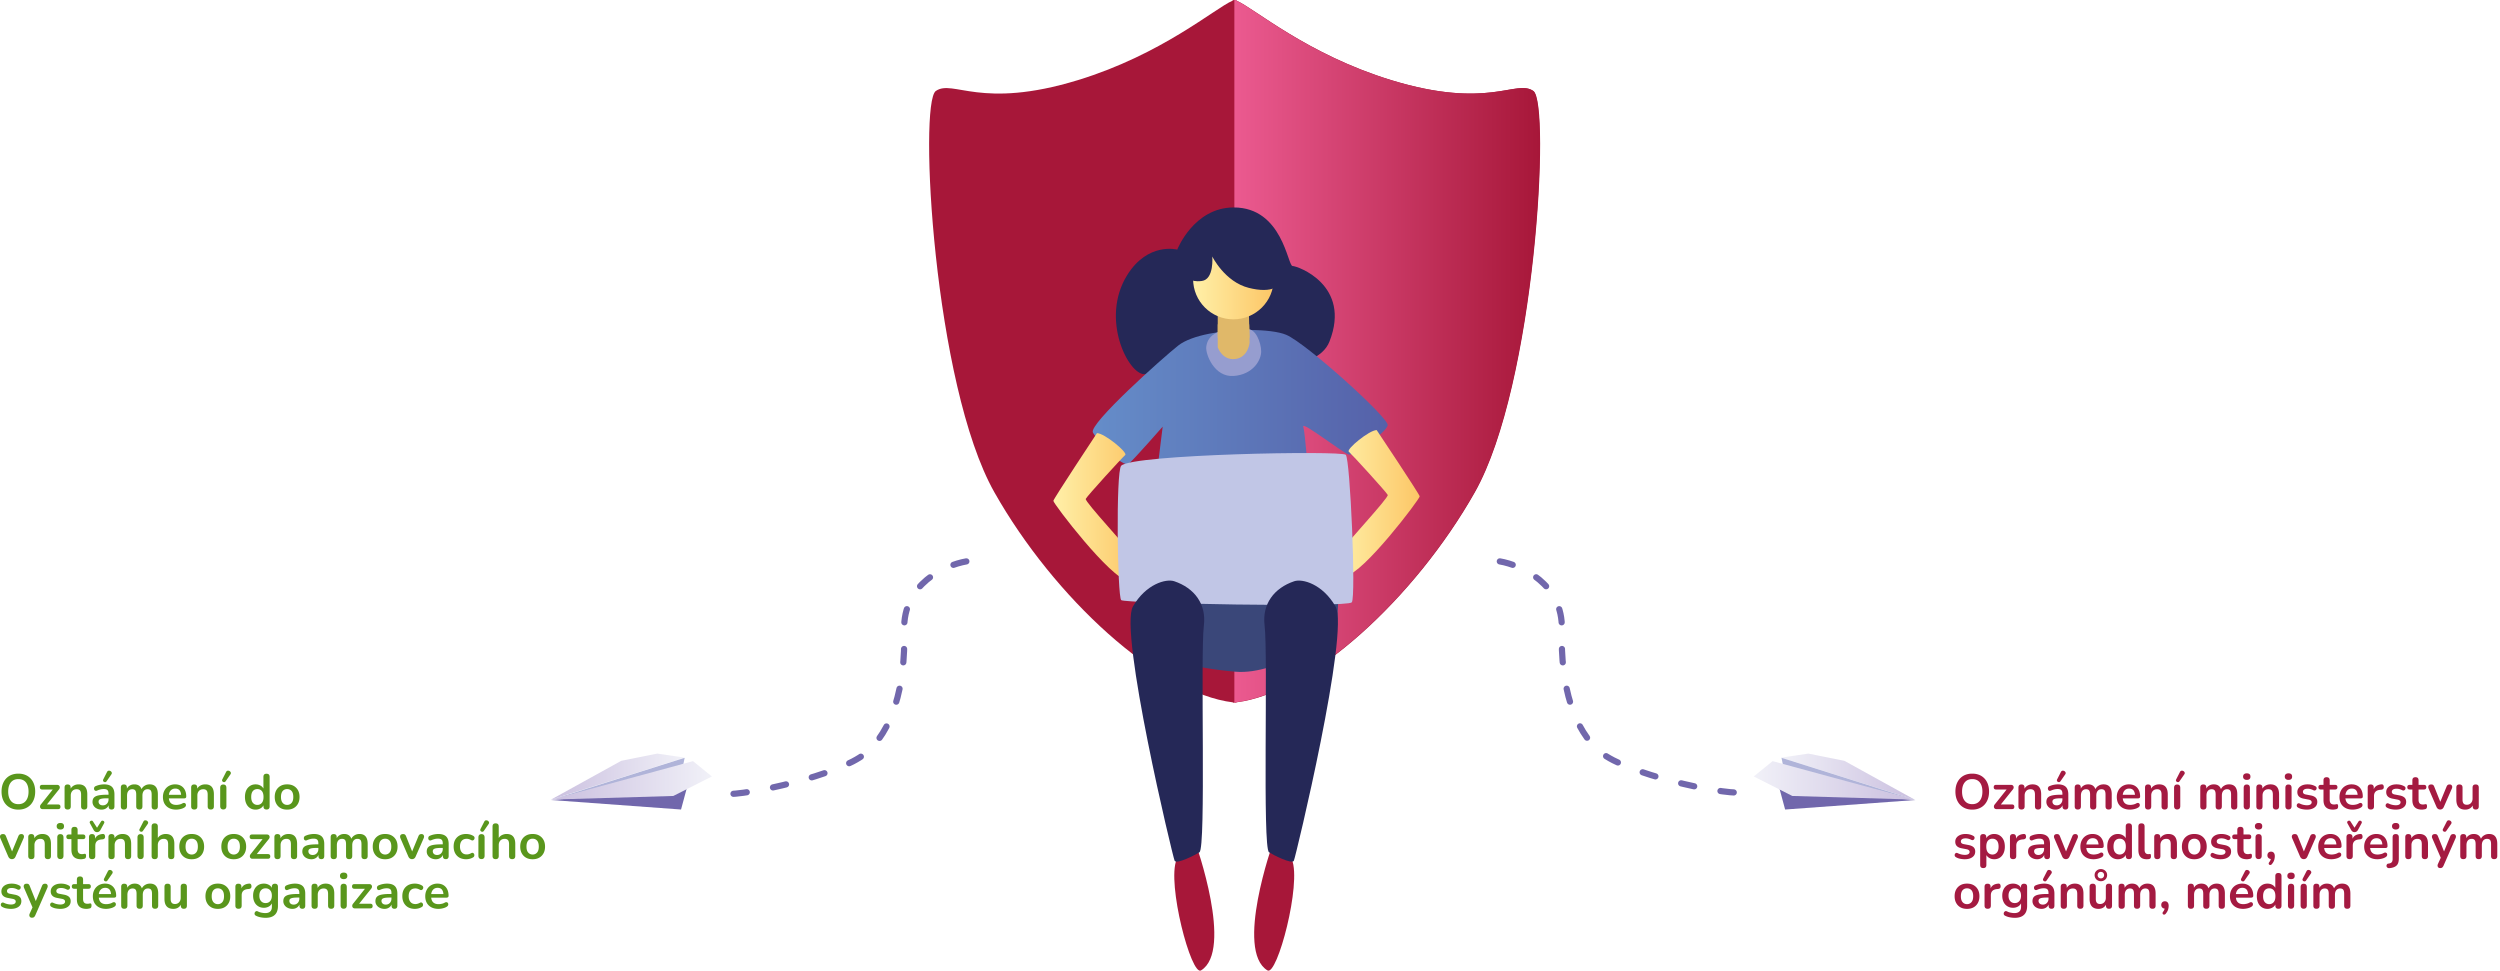 <svg viewBox="0 0 749 291" xmlns="http://www.w3.org/2000/svg" fill-rule="evenodd" clip-rule="evenodd" stroke-linecap="round"><path d="M280.377 27.253c5.2-3.575 13.326 5.697 42.574-3.25C348.09 16.315 364.073 2.44 369.197.248c.062-.183.508-.282.698-.237.191-.045.638.054.7.237 5.124 2.192 21.107 16.067 46.245 23.755 29.249 8.947 37.375-.325 42.574 3.25 5.2 3.575.65 88.075-17.549 120.25-17.93 31.696-49.1 60.219-71.462 62.925l-.002.124c-.166-.014-.338-.045-.506-.062-.167.017-.339.048-.505.062l-.002-.124c-22.362-2.706-53.532-31.23-71.461-62.925-18.2-32.175-22.75-116.675-17.55-120.25z" fill="#a71739" fill-rule="nonzero"/><path d="M338.325.012v226.507c.18.018.365.05.544.066l.002-.133c24.066-2.913 57.608-33.607 76.903-67.717C435.36 124.11 440.256 33.176 434.66 29.328c-2.314-1.59-5.167-.817-9.943-.044-6.773 1.098-17.415 2.194-35.873-3.453-27.052-8.274-44.253-23.206-49.767-25.564-.056-.165-.403-.267-.635-.267a.507.507 0 00-.117.012z" fill="url(#_Linear1)" fill-rule="nonzero" transform="translate(55.51) scale(.929)"/><path d="M342.88 112.106c-4.799.135-13.288-16.493-5.24-29.58 6.222-10.115 15.062-7.745 15.062-7.745s4.94-12.618 16.908-12.63c14.687-.018 16.16 17.54 17.633 17.54 1.475 0 17.726 5.71 11.06 22.654-3.93 9.986-26.448 8.943-55.423 9.761z" fill="#252857" fill-rule="nonzero"/><path d="M320.208 111.449c-4.936 3.898-28.938 25.316-27.499 28.022 1.438 2.706 9.741 11.595 11.586 10.049 1.845-1.546 10.917-11.932 10.917-11.932s-8.17 64.883-7.122 66.622c1.048 1.739 33.295 6.017 33.295 6.017l24.949-6.403s-4.842-63.832-5.764-66.152c-.923-2.318 13.144 8.756 14.758 8.949 1.615.194 11.993-7.15 12.456-9.469.46-2.32-26.293-26.476-32.751-29.182-2.396-1.004-6.849-1.544-11.857-1.544-8.487-.001-18.57 1.551-22.968 5.023z" fill="url(#_Linear2)" fill-rule="nonzero" transform="translate(55.51) scale(.929)"/><path d="M342.973 174.028l32.477-3.804 25.64 6.235-.593 12.961s-17.412 12.956-30.34 11.825c-27.14-2.375-29.226-10.015-29.226-21.232 0-.368 2.042-5.985 2.042-5.985z" fill="#3a4779" fill-rule="nonzero"/><path d="M279.956 161.508c-.135.786 18.614 25.303 24.104 25.751 5.49.449 2.142-6.507 1.473-8.079-.67-1.571-15.533-17.391-15.132-18.289.403-.898 11.783-13.353 12.721-14.138.938-.785-6.695-7.069-9.106-7.069 0 0-13.927 21.038-14.06 21.824z" fill="url(#_Linear3)" fill-rule="nonzero" transform="translate(55.51) scale(.929)"/><path d="M375.236 145.672c.926.775 12.156 13.065 12.553 13.949.396.886-14.271 16.498-14.932 18.048-.66 1.55-3.962 8.413 1.454 7.971 5.418-.443 23.916-24.802 23.784-25.577-.131-.774-13.873-21.366-13.873-21.366-2.379 0-9.911 6.2-8.986 6.975z" fill="url(#_Linear4)" fill-rule="nonzero" transform="translate(55.51) scale(.929)"/><path d="M361.392 103.923c-.25 2.155 2.385 9.147 8.218 8.717 5.832-.43 8.296-4.789 8.235-7.429-.062-2.64-1.596-6.63-4.052-6.63-2.456 0-11.664-.981-12.401 5.342z" fill="#969dcf" fill-rule="nonzero"/><path d="M379.729 290.736c2.931 1.792 10.284-26.087 7.323-33.19-2.961-7.104-5.7-4.898-5.7-4.898s-11.444 32.087-1.623 38.088z" fill="#a71739" fill-rule="nonzero"/><path d="M364.836 88.015v16.043s1.358 3.991 5.262 3.5c3.904-.492 4.287-4.911 4.287-4.911l-.349-14.632h-9.2z" fill="#e0b869" fill-rule="nonzero"/><path d="M325.018 89.988c0 7.179 5.821 12.998 12.999 12.998 7.18 0 12.999-5.819 12.999-12.998 0-7.18-5.819-12.999-12.999-12.999-7.178 0-12.999 5.819-12.999 12.999z" fill="url(#_Linear5)" fill-rule="nonzero" transform="translate(55.51) scale(.929)"/><path d="M384.778 80.609c.174 5.64-3.896 7.329-10.633 5.64-7.207-1.805-10.948-9.4-10.948-9.4s.618 6.841-3.133 7.332c-3.751.491-4.405-1.391-4.405-1.391s-1.433-8.683 3.356-12.524c18.424-14.775 25.508 2.06 25.763 10.343z" fill="#252857" fill-rule="nonzero"/><path d="M335.915 139.53c-1.646 1.644-1.147 39.288 0 40.27 1.146.983 67.775 2.293 69.084.656 1.31-1.638-.49-42.892-1.8-44.201-1.31-1.31-63.846-.164-67.284 3.274z" fill="#c1c6e6" fill-rule="nonzero"/><path d="M380.202 255.34c1.236.796 6.887 3.705 7.44 2.529.553-1.175 16.75-68.771 12.484-76.17-3.898-6.761-9.942-8.38-12.374-7.561-6.06 2.042-9.656 6.844-8.881 13.236 1.09 8.986-.69 66.668 1.33 67.967z" fill="#252857" fill-rule="nonzero"/><path d="M359.827 290.736c-2.932 1.792-10.284-26.087-7.323-33.19 2.961-7.104 5.7-4.898 5.7-4.898s11.444 32.087 1.623 38.088z" fill="#a71739" fill-rule="nonzero"/><path d="M359.353 255.34c-1.237.796-6.887 3.705-7.44 2.529-.553-1.175-16.75-68.771-12.485-76.17 3.899-6.761 9.943-8.38 12.375-7.561 6.06 2.042 9.656 6.844 8.88 13.236-1.09 8.986.69 66.668-1.33 67.967z" fill="#252857" fill-rule="nonzero"/><path d="M374.255 97.16h-3.153v4h3.248l-.095-4zM367.988 97.16h-3.153v4h3.248l-.095-4z" fill="#e0b869" fill-rule="nonzero"/><path d="M161.006 244.326l-43.181 13.609 22.771-12.575 11.625-2.327 8.785 1.293z" fill="url(#_Linear6)" fill-rule="nonzero" transform="translate(55.51) scale(.929)"/><path d="M164.999 239.684l39.623-10.191.502-2.455" fill="#b0b4d9" fill-rule="nonzero"/><path d="M205.752 236.295l-.052.083-1.662 6.154-38.94-2.845 40.654-3.392z" fill="#7167ac" fill-rule="nonzero"/><path d="M169.825 250.405l-12.436 6.29-39.287 1.168 45.639-12.398 6.084 4.94z" fill="url(#_Linear7)" fill-rule="nonzero" transform="translate(55.51) scale(.929)"/><path d="M289.516 168.193c-6.363 1.091-18.997 6.737-18.625 20.583.466 17.31-3.724 30.409-11.64 36.958-7.916 6.55-35.387 12.631-42.37 12.164" fill="none" stroke="#7167ac" stroke-width="1.858" stroke-dasharray="4,8"/><path d="M514.643 244.326l43.181 13.609-22.771-12.575-11.625-2.327-8.785 1.293z" fill="url(#_Linear8)" fill-rule="nonzero" transform="translate(55.51) scale(.929)"/><path d="M573.863 239.684l-39.623-10.191-.503-2.455" fill="#b0b4d9" fill-rule="nonzero"/><path d="M533.11 236.295l.051.083 1.663 6.154 38.94-2.845-40.654-3.392z" fill="#7167ac" fill-rule="nonzero"/><path d="M505.825 250.405l12.436 6.29 39.287 1.168-45.639-12.398-6.084 4.94z" fill="url(#_Linear9)" fill-rule="nonzero" transform="translate(55.51) scale(.929)"/><path d="M449.346 168.193c6.35 1.084 18.956 6.694 18.584 20.454-.464 17.2 3.717 30.216 11.616 36.725 7.898 6.507 35.311 12.55 42.28 12.086" fill="none" stroke="#7167ac" stroke-width="1.858" stroke-dasharray="4,8"/><path d="M5.503 242.562c-1.011 0-1.888-.223-2.646-.669a4.525 4.525 0 01-1.77-1.888c-.416-.803-.624-1.754-.624-2.84 0-1.1.208-2.051.624-2.854a4.542 4.542 0 011.755-1.874c.758-.43 1.635-.654 2.661-.654s1.903.223 2.661.654a4.542 4.542 0 011.755 1.874c.416.803.624 1.754.624 2.84 0 1.1-.208 2.051-.624 2.854-.417.818-.996 1.442-1.755 1.888-.758.446-1.635.67-2.661.67zm0-1.635c.966 0 1.71-.327 2.245-.996.535-.67.803-1.591.803-2.766 0-1.19-.268-2.11-.788-2.765-.535-.654-1.294-.981-2.26-.981-.966 0-1.71.327-2.245.98-.535.655-.803 1.577-.803 2.766 0 1.175.268 2.097.803 2.766s1.279.996 2.245.996zM12.744 242.414c-.253 0-.446-.09-.58-.253-.134-.164-.179-.357-.164-.58.015-.223.12-.446.313-.654l3.493-4.386h-3.152c-.475 0-.713-.238-.713-.699 0-.46.238-.699.713-.699h4.401c.298 0 .52.075.67.238a.773.773 0 01.193.565c-.015.223-.12.446-.313.654l-3.538 4.416h3.33c.476 0 .714.238.714.699 0 .46-.238.699-.714.699h-4.653zM20.267 242.533c-.61 0-.922-.313-.922-.952v-5.62c0-.624.297-.937.907-.937.61 0 .907.313.907.937v.312c.253-.416.58-.728 1.01-.951.417-.223.893-.327 1.413-.327 1.71 0 2.572.996 2.572 2.988v3.598c0 .64-.312.952-.921.952-.625 0-.937-.313-.937-.952v-3.509c0-.565-.104-.981-.312-1.234-.223-.253-.55-.386-.996-.386-.55 0-.982.163-1.294.505-.327.342-.49.803-.49 1.368v3.256c0 .64-.313.952-.937.952zM30.436 242.562c-.52 0-.996-.104-1.397-.312a2.284 2.284 0 01-.967-.818 2.028 2.028 0 01-.356-1.174c0-.535.133-.967.416-1.279.282-.312.728-.535 1.353-.669.624-.134 1.457-.208 2.513-.208h.52v-.312c0-.49-.104-.848-.327-1.07-.223-.224-.58-.328-1.1-.328-.283 0-.595.03-.937.104a5.77 5.77 0 00-1.04.357c-.239.104-.432.119-.596.03a.547.547 0 01-.312-.402.786.786 0 01.03-.55c.074-.193.223-.327.446-.416.46-.193.892-.327 1.323-.401a6.658 6.658 0 011.145-.12c1.056 0 1.844.238 2.364.73.52.49.773 1.263.773 2.289v3.568c0 .64-.282.952-.862.952-.58 0-.877-.313-.877-.952v-.327a1.936 1.936 0 01-.803.952c-.372.237-.803.356-1.309.356zm.387-1.278c.49 0 .892-.164 1.22-.506.311-.342.475-.758.475-1.278v-.328h-.506c-.936 0-1.576.075-1.932.223-.372.134-.55.402-.55.774 0 .327.118.594.341.802.223.209.55.313.952.313zm1.1-7.196c-.104.133-.223.223-.357.238a.65.65 0 01-.401-.075.522.522 0 01-.268-.297c-.06-.134-.044-.268.03-.431l1.13-2.216c.104-.223.268-.356.46-.401.194-.03.387 0 .58.104a.84.84 0 01.372.416c.075.194.03.387-.104.58l-1.442 2.082zM37.127 242.533c-.61 0-.922-.313-.922-.952v-5.62c0-.624.298-.937.907-.937.61 0 .907.313.907.937v.297c.223-.401.52-.713.907-.921.387-.238.833-.342 1.338-.342 1.085 0 1.8.475 2.141 1.427.223-.446.55-.803.981-1.04.431-.268.907-.387 1.457-.387 1.636 0 2.454.996 2.454 2.988v3.598c0 .64-.313.952-.937.952-.61 0-.922-.313-.922-.952v-3.524c0-.55-.09-.966-.268-1.219-.193-.253-.505-.386-.936-.386-.49 0-.863.163-1.145.505-.283.342-.416.818-.416 1.427v3.197c0 .64-.313.952-.922.952-.625 0-.937-.313-.937-.952v-3.524c0-.55-.089-.966-.267-1.219-.194-.253-.491-.386-.922-.386-.49 0-.863.163-1.145.505-.283.342-.416.818-.416 1.427v3.197c0 .64-.313.952-.937.952zM52.798 242.562c-.818 0-1.532-.148-2.126-.46a3.355 3.355 0 01-1.383-1.309c-.312-.565-.476-1.234-.476-2.007 0-.758.164-1.413.476-1.978a3.392 3.392 0 011.293-1.338 3.732 3.732 0 011.874-.475c1.026 0 1.843.327 2.453.98.595.655.892 1.547.892 2.677 0 .372-.238.55-.714.55h-4.49c.134 1.294.877 1.948 2.23 1.948.253 0 .55-.03.878-.104a2.89 2.89 0 00.907-.327c.252-.149.475-.194.654-.149a.61.61 0 01.386.327c.06.164.075.327.03.52-.06.194-.208.372-.431.506-.342.223-.744.372-1.19.476a5.78 5.78 0 01-1.263.163zm-.268-6.304c-.55 0-.981.164-1.323.506-.342.342-.535.788-.61 1.368h3.658c-.045-.61-.208-1.07-.49-1.398-.298-.312-.715-.476-1.235-.476zM58.194 242.533c-.61 0-.922-.313-.922-.952v-5.62c0-.624.298-.937.907-.937.61 0 .907.313.907.937v.312c.253-.416.58-.728 1.011-.951.417-.223.892-.327 1.413-.327 1.71 0 2.572.996 2.572 2.988v3.598c0 .64-.312.952-.922.952-.624 0-.937-.313-.937-.952v-3.509c0-.565-.104-.981-.312-1.234-.223-.253-.55-.386-.996-.386-.55 0-.981.163-1.293.505-.328.342-.491.803-.491 1.368v3.256c0 .64-.312.952-.937.952zM66.892 242.518c-.297 0-.52-.09-.684-.268-.164-.178-.238-.431-.238-.743v-5.457c0-.669.312-1.01.922-1.01.624 0 .937.341.937 1.01v5.457c0 .312-.075.565-.238.743-.164.179-.387.268-.7.268zm.699-8.43c-.104.133-.223.223-.357.238a.65.65 0 01-.402-.075.522.522 0 01-.267-.297c-.06-.134-.045-.268.03-.431l1.13-2.216c.104-.223.267-.356.46-.401.194-.03.387 0 .58.104a.84.84 0 01.372.416c.074.194.03.387-.104.58l-1.442 2.082zM76.586 242.562c-.64 0-1.19-.148-1.665-.46-.491-.313-.863-.744-1.13-1.324-.268-.565-.402-1.234-.402-2.007 0-.788.134-1.457.402-2.022a3.09 3.09 0 011.13-1.293c.475-.313 1.025-.461 1.665-.461.52 0 .981.119 1.397.342.417.223.729.535.937.907v-3.494c0-.625.312-.937.922-.937.624 0 .937.312.937.937v8.831c0 .64-.313.952-.922.952-.61 0-.922-.313-.922-.952v-.312a2.19 2.19 0 01-.937.937 2.809 2.809 0 01-1.412.356zm.52-1.412c.55 0 .996-.208 1.338-.61.342-.401.506-.981.506-1.769 0-.788-.164-1.383-.506-1.784-.342-.387-.788-.58-1.338-.58s-.996.193-1.338.58c-.342.401-.505.996-.505 1.784s.163 1.368.505 1.77c.342.4.788.609 1.338.609zM86.027 242.562c-.758 0-1.413-.148-1.963-.46a3.262 3.262 0 01-1.293-1.324c-.312-.565-.461-1.234-.461-2.007 0-.773.149-1.442.46-2.007a3.318 3.318 0 011.294-1.308c.55-.313 1.205-.461 1.963-.461s1.412.148 1.962.46c.55.313.982.744 1.294 1.309.312.565.46 1.234.46 2.007 0 .773-.148 1.442-.46 2.007a3.262 3.262 0 01-1.294 1.323c-.55.313-1.204.461-1.962.461zm0-1.412c.55 0 .996-.208 1.338-.61.342-.401.505-.981.505-1.769 0-.788-.163-1.383-.505-1.784-.342-.387-.788-.58-1.338-.58s-.996.193-1.338.58c-.342.401-.506.996-.506 1.784s.164 1.368.506 1.77c.342.4.788.609 1.338.609zM3.57 257.4c-.49 0-.862-.267-1.1-.788l-2.364-5.486c-.134-.327-.134-.61-.015-.862.149-.253.416-.372.818-.372.223 0 .416.045.55.149.134.104.268.312.372.595l1.784 4.46 1.843-4.475c.104-.283.238-.476.387-.58.134-.104.327-.149.58-.149.312 0 .535.12.669.372.134.253.119.535-.015.847l-2.409 5.501c-.223.52-.58.788-1.1.788zM9.384 257.4c-.61 0-.922-.312-.922-.951v-5.62c0-.625.297-.937.907-.937.61 0 .907.312.907.937v.312c.252-.416.58-.728 1.01-.951.417-.223.893-.328 1.413-.328 1.71 0 2.572.997 2.572 2.989v3.598c0 .64-.312.951-.922.951-.624 0-.936-.312-.936-.951v-3.509c0-.565-.104-.981-.313-1.234-.223-.253-.55-.386-.996-.386-.55 0-.98.163-1.293.505-.327.342-.49.803-.49 1.368v3.256c0 .64-.313.951-.937.951zM18.081 248.524c-.342 0-.61-.089-.803-.267-.208-.164-.297-.402-.297-.714 0-.312.09-.565.297-.728.194-.164.461-.253.803-.253.729 0 1.1.327 1.1.981 0 .654-.371.981-1.1.981zm0 8.862c-.297 0-.52-.09-.684-.268-.163-.178-.238-.431-.238-.743v-5.457c0-.669.313-1.01.922-1.01.625 0 .937.341.937 1.01v5.457c0 .312-.074.565-.238.743-.164.178-.387.268-.699.268zM24.281 257.43c-1.918 0-2.884-.951-2.884-2.854v-3.167h-.773c-.491 0-.744-.238-.744-.7 0-.46.253-.698.744-.698h.773v-1.353c0-.624.312-.937.936-.937.61 0 .922.313.922.937v1.353h1.576c.49 0 .744.238.744.699 0 .46-.253.699-.744.699h-1.576v3.062c0 .476.104.833.312 1.071.209.238.55.357 1.011.357.164 0 .313-.015.447-.045.133-.03.237-.044.341-.06a.353.353 0 01.298.105c.074.089.119.267.119.52 0 .193-.03.372-.09.52a.596.596 0 01-.356.328 2.98 2.98 0 01-.506.104c-.208.044-.386.06-.55.06zM27.612 257.4c-.64 0-.952-.312-.952-.951v-5.62c0-.625.297-.937.907-.937.61 0 .907.312.907.937v.46c.357-.847 1.115-1.322 2.29-1.427.43-.044.669.194.713.729.045.52-.208.818-.773.877l-.327.03c-1.22.119-1.829.743-1.829 1.873v3.078c0 .64-.312.951-.936.951zm1.457-8.088c-.446 0-.788-.238-1.041-.698l-1.07-1.948c-.09-.164-.105-.297-.06-.431a.476.476 0 01.253-.283c.119-.074.252-.089.386-.074s.238.104.327.238l1.205 1.873 1.204-1.873c.09-.134.208-.223.342-.238a.547.547 0 01.372.074c.118.06.208.149.252.283.045.134.03.267-.06.43l-1.055 1.949c-.253.46-.595.698-1.055.698zM33.41 257.4c-.61 0-.922-.312-.922-.951v-5.62c0-.625.298-.937.907-.937.61 0 .907.312.907.937v.312c.253-.416.58-.728 1.011-.951.416-.223.892-.328 1.413-.328 1.71 0 2.572.997 2.572 2.989v3.598c0 .64-.313.951-.922.951-.625 0-.937-.312-.937-.951v-3.509c0-.565-.104-.981-.312-1.234-.223-.253-.55-.386-.996-.386-.55 0-.981.163-1.294.505-.327.342-.49.803-.49 1.368v3.256c0 .64-.313.951-.937.951zM42.108 257.386c-.298 0-.52-.09-.684-.268-.164-.178-.238-.431-.238-.743v-5.457c0-.669.312-1.01.922-1.01.624 0 .936.341.936 1.01v5.457c0 .312-.074.565-.238.743-.163.178-.386.268-.698.268zm.698-8.43c-.104.133-.223.223-.356.237a.65.65 0 01-.402-.074.522.522 0 01-.267-.297c-.06-.134-.045-.268.03-.431l1.13-2.216c.103-.223.267-.357.46-.401.193-.03.387 0 .58.104a.84.84 0 01.372.416c.074.193.03.387-.104.58l-1.443 2.082zM46.345 257.4c-.61 0-.922-.312-.922-.951v-8.832c0-.624.312-.936.922-.936.624 0 .937.312.937.936v3.45c.252-.402.58-.699.996-.892a3.048 3.048 0 011.383-.313c1.71 0 2.572.997 2.572 2.989v3.598c0 .64-.313.951-.922.951-.625 0-.937-.312-.937-.951v-3.509c0-.565-.104-.981-.312-1.234-.223-.253-.55-.386-.996-.386-.55 0-.981.163-1.294.505-.327.342-.49.803-.49 1.368v3.256c0 .64-.313.951-.937.951zM57.436 257.43c-.758 0-1.412-.148-1.962-.46a3.262 3.262 0 01-1.294-1.324c-.312-.565-.46-1.234-.46-2.007 0-.773.148-1.442.46-2.007a3.318 3.318 0 011.294-1.309c.55-.312 1.204-.46 1.962-.46.759 0 1.413.148 1.963.46.55.313.981.744 1.294 1.309.312.565.46 1.234.46 2.007 0 .773-.148 1.442-.46 2.007a3.262 3.262 0 01-1.294 1.323c-.55.313-1.204.461-1.963.461zm0-1.412c.55 0 .997-.208 1.339-.61.342-.401.505-.981.505-1.77 0-.787-.163-1.382-.505-1.783-.342-.387-.788-.58-1.339-.58-.55 0-.996.193-1.338.58-.342.401-.505.996-.505 1.784s.163 1.368.505 1.77c.342.4.788.609 1.338.609zM70.03 257.43c-.76 0-1.413-.148-1.964-.46a3.262 3.262 0 01-1.293-1.324c-.312-.565-.46-1.234-.46-2.007 0-.773.148-1.442.46-2.007a3.318 3.318 0 011.293-1.309c.55-.312 1.205-.46 1.963-.46s1.413.148 1.963.46c.55.313.98.744 1.293 1.309.312.565.461 1.234.461 2.007 0 .773-.149 1.442-.46 2.007a3.262 3.262 0 01-1.294 1.323c-.55.313-1.205.461-1.963.461zm0-1.412c.55 0 .995-.208 1.337-.61.342-.401.506-.981.506-1.77 0-.787-.164-1.382-.506-1.783-.342-.387-.788-.58-1.338-.58s-.996.193-1.338.58c-.342.401-.506.996-.506 1.784s.164 1.368.506 1.77c.342.4.788.609 1.338.609zM75.605 257.282c-.253 0-.447-.09-.58-.253-.134-.164-.179-.357-.164-.58.015-.223.12-.446.312-.654l3.494-4.386h-3.152c-.475 0-.713-.238-.713-.7 0-.46.238-.698.713-.698h4.401c.298 0 .52.074.67.238a.773.773 0 01.193.565c-.015.223-.12.446-.313.654l-3.538 4.416h3.33c.476 0 .714.238.714.699 0 .46-.238.699-.714.699h-4.653zM83.128 257.4c-.61 0-.922-.312-.922-.951v-5.62c0-.625.297-.937.907-.937.61 0 .907.312.907.937v.312c.252-.416.58-.728 1.01-.951.417-.223.893-.328 1.413-.328 1.71 0 2.572.997 2.572 2.989v3.598c0 .64-.312.951-.921.951-.625 0-.937-.312-.937-.951v-3.509c0-.565-.104-.981-.312-1.234-.223-.253-.55-.386-.997-.386-.55 0-.98.163-1.293.505-.327.342-.49.803-.49 1.368v3.256c0 .64-.313.951-.937.951zM93.297 257.43c-.52 0-.996-.104-1.397-.312a2.284 2.284 0 01-.967-.818 2.028 2.028 0 01-.357-1.174c0-.536.134-.967.417-1.279.282-.312.728-.535 1.353-.669.624-.134 1.457-.208 2.512-.208h.52v-.312c0-.491-.103-.848-.326-1.07-.223-.224-.58-.328-1.1-.328-.283 0-.595.03-.937.104a5.77 5.77 0 00-1.041.357c-.238.104-.431.119-.595.03a.547.547 0 01-.312-.402.786.786 0 01.03-.55c.074-.193.223-.327.446-.416.46-.193.892-.327 1.323-.402a6.658 6.658 0 011.145-.119c1.056 0 1.844.238 2.364.729.52.49.773 1.264.773 2.29v3.568c0 .64-.282.951-.862.951-.58 0-.878-.312-.878-.951v-.327a1.936 1.936 0 01-.802.951c-.372.238-.803.357-1.309.357zm.387-1.278c.49 0 .892-.164 1.219-.506.312-.342.476-.758.476-1.279v-.327h-.506c-.936 0-1.576.075-1.933.223-.371.134-.55.402-.55.773 0 .328.12.595.342.803.223.208.55.313.952.313zM99.988 257.4c-.61 0-.922-.312-.922-.951v-5.62c0-.625.297-.937.907-.937.61 0 .907.312.907.937v.297c.223-.401.52-.713.907-.922.386-.237.832-.342 1.338-.342 1.085 0 1.799.476 2.14 1.428.224-.446.551-.803.982-1.041.431-.268.907-.387 1.457-.387 1.636 0 2.453.997 2.453 2.989v3.598c0 .64-.312.951-.936.951-.61 0-.922-.312-.922-.951v-3.524c0-.55-.09-.966-.268-1.219-.193-.253-.505-.386-.936-.386-.491 0-.863.163-1.145.505-.283.342-.417.818-.417 1.427v3.197c0 .64-.312.951-.921.951-.625 0-.937-.312-.937-.951v-3.524c0-.55-.09-.966-.268-1.219-.193-.253-.49-.386-.921-.386-.491 0-.863.163-1.145.505-.283.342-.417.818-.417 1.427v3.197c0 .64-.312.951-.936.951zM115.39 257.43c-.757 0-1.412-.148-1.962-.46a3.262 3.262 0 01-1.293-1.324c-.312-.565-.461-1.234-.461-2.007 0-.773.149-1.442.46-2.007a3.318 3.318 0 011.294-1.309c.55-.312 1.205-.46 1.963-.46s1.412.148 1.962.46c.55.313.982.744 1.294 1.309.312.565.46 1.234.46 2.007 0 .773-.148 1.442-.46 2.007a3.262 3.262 0 01-1.294 1.323c-.55.313-1.204.461-1.962.461zm0-1.412c.551 0 .997-.208 1.339-.61.342-.401.505-.981.505-1.77 0-.787-.163-1.382-.505-1.783-.342-.387-.788-.58-1.338-.58s-.996.193-1.338.58c-.342.401-.506.996-.506 1.784s.164 1.368.506 1.77c.342.4.788.609 1.338.609zM123.434 257.4c-.49 0-.862-.267-1.1-.788l-2.364-5.486c-.134-.327-.134-.61-.015-.862.149-.253.417-.372.818-.372.223 0 .416.045.55.149.134.104.268.312.372.595l1.784 4.46 1.844-4.475c.104-.283.237-.476.386-.58.134-.104.327-.149.58-.149.312 0 .535.12.67.372.133.253.118.535-.016.847l-2.408 5.501c-.223.52-.58.788-1.1.788zM130.571 257.43c-.52 0-.996-.104-1.398-.312a2.284 2.284 0 01-.966-.818 2.028 2.028 0 01-.357-1.174c0-.536.134-.967.416-1.279.283-.312.729-.535 1.353-.669.625-.134 1.457-.208 2.513-.208h.52v-.312c0-.491-.104-.848-.327-1.07-.223-.224-.58-.328-1.1-.328-.282 0-.595.03-.937.104a5.77 5.77 0 00-1.04.357c-.238.104-.431.119-.595.03a.547.547 0 01-.312-.402.786.786 0 01.03-.55c.074-.193.223-.327.446-.416.46-.193.892-.327 1.323-.402a6.658 6.658 0 011.145-.119c1.055 0 1.843.238 2.364.729.52.49.773 1.264.773 2.29v3.568c0 .64-.283.951-.863.951-.58 0-.877-.312-.877-.951v-.327a1.936 1.936 0 01-.803.951c-.371.238-.803.357-1.308.357zm.387-1.278c.49 0 .892-.164 1.219-.506.312-.342.475-.758.475-1.279v-.327h-.505c-.937 0-1.576.075-1.933.223-.372.134-.55.402-.55.773 0 .328.119.595.342.803.223.208.55.313.952.313zM139.67 257.43c-.758 0-1.427-.163-1.992-.46a3.333 3.333 0 01-1.309-1.339c-.312-.58-.46-1.249-.46-2.022 0-.773.148-1.442.46-2.007.313-.55.744-.981 1.309-1.294.565-.297 1.234-.446 1.992-.446.327 0 .684.045 1.07.134.372.09.73.238 1.071.446.193.12.312.268.357.461.03.193 0 .357-.074.52a.755.755 0 01-.372.343c-.164.074-.357.044-.565-.075-.461-.253-.892-.386-1.323-.386-.64 0-1.145.193-1.487.594-.357.402-.535.982-.535 1.725 0 .729.178 1.308.535 1.725.342.43.847.639 1.487.639.43 0 .862-.119 1.323-.372.208-.119.386-.148.55-.074a.642.642 0 01.342.342c.074.163.09.342.045.52a.7.7 0 01-.342.461c-.328.194-.67.342-1.041.431-.372.09-.714.134-1.04.134zM144.25 257.386c-.298 0-.521-.09-.685-.268-.163-.178-.237-.431-.237-.743v-5.457c0-.669.312-1.01.921-1.01.625 0 .937.341.937 1.01v5.457c0 .312-.074.565-.238.743-.163.178-.386.268-.699.268zm.698-8.43c-.104.133-.223.223-.357.237a.65.65 0 01-.401-.074.522.522 0 01-.268-.297c-.06-.134-.044-.268.03-.431l1.13-2.216c.104-.223.268-.357.46-.401.194-.03.387 0 .58.104a.84.84 0 01.372.416c.075.193.03.387-.104.58l-1.442 2.082zM148.487 257.4c-.61 0-.922-.312-.922-.951v-8.832c0-.624.312-.936.922-.936.624 0 .936.312.936.936v3.45c.253-.402.58-.699.997-.892a3.048 3.048 0 011.382-.313c1.71 0 2.572.997 2.572 2.989v3.598c0 .64-.312.951-.921.951-.625 0-.937-.312-.937-.951v-3.509c0-.565-.104-.981-.312-1.234-.223-.253-.55-.386-.996-.386-.55 0-.982.163-1.294.505-.327.342-.49.803-.49 1.368v3.256c0 .64-.313.951-.937.951zM159.578 257.43c-.758 0-1.412-.148-1.962-.46a3.262 3.262 0 01-1.294-1.324c-.312-.565-.46-1.234-.46-2.007 0-.773.148-1.442.46-2.007a3.318 3.318 0 011.294-1.309c.55-.312 1.204-.46 1.962-.46s1.413.148 1.963.46c.55.313.981.744 1.293 1.309.312.565.461 1.234.461 2.007 0 .773-.149 1.442-.46 2.007a3.262 3.262 0 01-1.294 1.323c-.55.313-1.205.461-1.963.461zm0-1.412c.55 0 .996-.208 1.338-.61.342-.401.506-.981.506-1.77 0-.787-.164-1.382-.506-1.783-.342-.387-.788-.58-1.338-.58s-.996.193-1.338.58c-.342.401-.505.996-.505 1.784s.163 1.368.505 1.77c.342.4.788.609 1.338.609zM3.288 272.298c-.431 0-.877-.045-1.353-.134a3.848 3.848 0 01-1.279-.46c-.208-.12-.342-.268-.386-.432a.737.737 0 01.03-.505.588.588 0 01.326-.327c.149-.075.327-.06.536.044.401.193.773.312 1.115.387.342.074.684.119 1.026.119.475 0 .832-.09 1.07-.253.223-.164.342-.372.342-.64 0-.416-.312-.683-.922-.802l-1.487-.283c-1.263-.238-1.888-.892-1.888-1.962 0-.476.134-.892.402-1.234.252-.342.624-.61 1.085-.803.46-.193.996-.283 1.606-.283.877 0 1.65.194 2.334.58.193.104.297.238.342.402a.781.781 0 01-.06.49.596.596 0 01-.356.327c-.164.075-.342.06-.55-.044a4.09 4.09 0 00-.878-.342 3.245 3.245 0 00-.817-.104c-.491 0-.848.089-1.07.252a.77.77 0 00-.358.67c0 .43.283.698.848.802l1.487.283c.639.119 1.13.342 1.471.654.328.312.491.743.491 1.279 0 .728-.282 1.293-.847 1.695-.565.416-1.324.624-2.26.624zM9.577 274.945c-.342 0-.565-.12-.699-.372-.134-.253-.119-.535.015-.848l.847-1.873-2.542-5.858c-.134-.327-.134-.61 0-.862.134-.253.416-.372.818-.372.223 0 .416.045.55.149.134.104.267.312.371.594l1.785 4.46 1.828-4.474c.104-.283.238-.476.387-.58.149-.104.342-.149.595-.149.312 0 .535.119.669.372s.119.535-.015.847l-3.613 8.252c-.134.282-.268.46-.416.565-.149.104-.342.149-.58.149zM18.066 272.298c-.43 0-.877-.045-1.353-.134a3.848 3.848 0 01-1.278-.46c-.208-.12-.342-.268-.387-.432a.737.737 0 01.03-.505.588.588 0 01.327-.327c.149-.075.327-.06.535.044.402.193.773.312 1.115.387.342.074.684.119 1.026.119.476 0 .833-.09 1.07-.253.224-.164.343-.372.343-.64 0-.416-.313-.683-.922-.802l-1.487-.283c-1.264-.238-1.888-.892-1.888-1.962 0-.476.134-.892.401-1.234.253-.342.625-.61 1.086-.803.46-.193.996-.283 1.605-.283.878 0 1.65.194 2.335.58.193.104.297.238.342.402a.781.781 0 01-.06.49.596.596 0 01-.357.327c-.163.075-.342.06-.55-.044a4.09 4.09 0 00-.877-.342 3.245 3.245 0 00-.818-.104c-.49 0-.847.089-1.07.252a.77.77 0 00-.357.67c0 .43.282.698.847.802l1.487.283c.64.119 1.13.342 1.472.654.327.312.49.743.49 1.279 0 .728-.282 1.293-.847 1.695-.565.416-1.323.624-2.26.624zM25.917 272.298c-1.918 0-2.885-.951-2.885-2.855v-3.166h-.773c-.49 0-.743-.238-.743-.7 0-.46.252-.698.743-.698h.773v-1.353c0-.624.312-.937.937-.937.61 0 .922.313.922.937v1.353h1.576c.49 0 .743.238.743.699 0 .46-.253.699-.743.699H24.89v3.062c0 .476.104.833.312 1.07.208.239.55.358 1.01.358.164 0 .313-.015.447-.045s.238-.045.342-.06a.353.353 0 01.297.105c.075.089.12.267.12.52 0 .193-.03.372-.09.52a.596.596 0 01-.357.328 2.98 2.98 0 01-.505.104c-.208.044-.387.06-.55.06zM31.804 272.298c-.817 0-1.531-.149-2.126-.46a3.355 3.355 0 01-1.383-1.31c-.312-.564-.475-1.233-.475-2.006 0-.759.163-1.413.475-1.978a3.392 3.392 0 011.294-1.338 3.732 3.732 0 011.873-.476c1.026 0 1.844.327 2.453.982.595.654.893 1.546.893 2.676 0 .372-.238.55-.714.55h-4.49c.134 1.293.877 1.948 2.23 1.948.253 0 .55-.03.877-.104a2.89 2.89 0 00.907-.328c.253-.148.476-.193.654-.148a.61.61 0 01.387.327c.06.163.074.327.03.52-.06.194-.209.372-.432.506-.342.223-.743.371-1.189.476a5.78 5.78 0 01-1.264.163zm-.267-6.304c-.55 0-.982.164-1.324.506-.342.342-.535.788-.61 1.367h3.658c-.044-.61-.208-1.07-.49-1.397-.298-.312-.714-.476-1.234-.476zm.639-2.17c-.104.133-.223.222-.357.237a.65.65 0 01-.401-.074.522.522 0 01-.268-.297c-.06-.134-.045-.268.03-.432l1.13-2.215c.104-.223.267-.357.46-.401.194-.03.387 0 .566.104a.806.806 0 01.386.416c.075.193.03.387-.104.58l-1.442 2.081zM37.231 272.268c-.61 0-.922-.312-.922-.951v-5.62c0-.625.298-.937.907-.937.61 0 .907.312.907.937v.297c.223-.401.52-.714.907-.922.387-.238.833-.342 1.338-.342 1.086 0 1.8.476 2.141 1.428.223-.446.55-.803.981-1.041.432-.268.907-.387 1.457-.387 1.636 0 2.454.996 2.454 2.989v3.598c0 .64-.313.951-.937.951-.61 0-.922-.312-.922-.951v-3.524c0-.55-.089-.966-.267-1.22-.194-.252-.506-.386-.937-.386-.49 0-.862.164-1.145.506-.282.342-.416.818-.416 1.427v3.197c0 .64-.312.951-.922.951-.625 0-.937-.312-.937-.951v-3.524c0-.55-.089-.966-.267-1.22-.194-.252-.491-.386-.922-.386-.49 0-.863.164-1.145.506-.282.342-.416.818-.416 1.427v3.197c0 .64-.313.951-.937.951zM51.95 272.298c-1.784 0-2.676-.996-2.676-3.003v-3.598c0-.625.312-.937.922-.937.624 0 .936.312.936.937v3.627c0 .52.105.893.313 1.145.208.253.535.372.996.372.49 0 .907-.178 1.219-.52.312-.342.476-.788.476-1.353v-3.271c0-.625.312-.937.922-.937.624 0 .936.312.936.937v5.62c0 .64-.297.951-.907.951-.61 0-.907-.312-.907-.951v-.253c-.49.818-1.234 1.234-2.23 1.234zM65.271 272.298c-.758 0-1.412-.149-1.962-.46a3.262 3.262 0 01-1.294-1.324c-.312-.565-.46-1.234-.46-2.007 0-.773.148-1.442.46-2.007a3.318 3.318 0 011.294-1.309c.55-.312 1.204-.46 1.962-.46.759 0 1.413.148 1.963.46.55.312.981.744 1.293 1.309.313.565.461 1.234.461 2.007 0 .773-.148 1.442-.46 2.007a3.262 3.262 0 01-1.294 1.323c-.55.312-1.204.461-1.963.461zm0-1.412c.55 0 .996-.209 1.338-.61.342-.401.506-.981.506-1.77 0-.787-.164-1.382-.506-1.783-.342-.387-.788-.58-1.338-.58s-.996.193-1.338.58c-.342.401-.505.996-.505 1.784s.163 1.368.505 1.769c.342.401.788.61 1.338.61zM71.471 272.268c-.64 0-.951-.312-.951-.951v-5.62c0-.625.297-.937.907-.937.61 0 .907.312.907.937v.46c.356-.847 1.115-1.323 2.29-1.427.43-.044.668.194.713.729.044.52-.208.818-.773.877l-.327.03c-1.22.119-1.83.743-1.83 1.873v3.078c0 .64-.311.951-.936.951zM79.619 274.974a7.475 7.475 0 01-1.546-.148 5.285 5.285 0 01-1.368-.461c-.238-.12-.387-.268-.417-.461a.782.782 0 01.045-.52.754.754 0 01.372-.372c.163-.075.327-.06.52.03.431.222.848.356 1.249.416.387.074.714.104.996.104 1.323 0 1.992-.64 1.992-1.918v-.996a2.29 2.29 0 01-.951.966 2.962 2.962 0 01-1.442.357c-.654 0-1.22-.149-1.71-.46a2.924 2.924 0 01-1.13-1.265c-.268-.55-.401-1.174-.401-1.903 0-.728.133-1.353.401-1.903.268-.535.64-.951 1.13-1.264.49-.297 1.056-.446 1.71-.446.52 0 .996.12 1.427.342.431.223.743.536.937.937v-.312c0-.312.089-.536.252-.7.164-.163.387-.237.67-.237.61 0 .921.312.921.937v5.724c0 1.174-.312 2.066-.936 2.661-.625.595-1.532.892-2.721.892zm-.045-4.415c.58 0 1.026-.194 1.368-.595.342-.402.506-.937.506-1.62 0-.685-.164-1.22-.506-1.621-.342-.387-.788-.58-1.368-.58-.58 0-1.026.193-1.368.58-.342.401-.505.936-.505 1.62s.163 1.22.505 1.62c.342.402.788.596 1.368.596zM87.603 272.298c-.52 0-.996-.104-1.398-.312a2.284 2.284 0 01-.966-.818 2.028 2.028 0 01-.357-1.174c0-.536.134-.967.416-1.28.283-.311.729-.534 1.353-.668.625-.134 1.457-.208 2.513-.208h.52v-.313c0-.49-.104-.847-.327-1.07-.223-.223-.58-.327-1.1-.327-.282 0-.595.03-.937.104a5.77 5.77 0 00-1.04.357c-.238.104-.432.119-.595.03a.547.547 0 01-.312-.402.786.786 0 01.03-.55c.074-.193.222-.327.445-.416.461-.194.893-.327 1.324-.402a6.658 6.658 0 011.145-.119c1.055 0 1.843.238 2.364.729.52.49.773 1.264.773 2.29v3.568c0 .64-.283.951-.863.951-.58 0-.877-.312-.877-.951v-.327a1.936 1.936 0 01-.803.951c-.371.238-.803.357-1.308.357zm.386-1.279c.491 0 .892-.163 1.22-.505.312-.342.475-.758.475-1.279v-.327h-.505c-.937 0-1.576.075-1.933.223-.372.134-.55.402-.55.773 0 .327.119.595.342.803.223.208.55.312.951.312zM94.264 272.268c-.61 0-.922-.312-.922-.951v-5.62c0-.625.297-.937.907-.937.61 0 .907.312.907.937v.312c.252-.416.58-.729 1.01-.952.417-.223.893-.327 1.413-.327 1.71 0 2.572.996 2.572 2.989v3.598c0 .64-.312.951-.921.951-.625 0-.937-.312-.937-.951v-3.509c0-.565-.104-.981-.312-1.234-.223-.253-.55-.387-.997-.387-.55 0-.98.164-1.293.506-.327.342-.49.803-.49 1.368v3.256c0 .64-.313.951-.937.951zM102.961 263.392c-.342 0-.61-.089-.803-.267-.208-.164-.297-.402-.297-.714 0-.312.09-.565.297-.729.194-.163.461-.252.803-.252.729 0 1.1.327 1.1.98 0 .655-.371.982-1.1.982zm0 8.861c-.297 0-.52-.089-.684-.267-.163-.179-.237-.431-.237-.744v-5.456c0-.67.312-1.011.921-1.011.625 0 .937.342.937 1.01v5.457c0 .313-.074.565-.238.744-.163.178-.386.267-.699.267zM106.277 272.15c-.253 0-.446-.09-.58-.253-.134-.164-.178-.357-.164-.58.015-.223.12-.446.313-.654l3.494-4.386h-3.152c-.476 0-.714-.238-.714-.7 0-.46.238-.698.714-.698h4.4c.298 0 .52.074.67.238a.773.773 0 01.193.565c-.015.223-.119.446-.312.654l-3.539 4.416h3.33c.476 0 .714.238.714.699 0 .46-.238.698-.713.698h-4.654zM115.198 272.298c-.52 0-.997-.104-1.398-.312a2.284 2.284 0 01-.966-.818 2.028 2.028 0 01-.357-1.174c0-.536.134-.967.416-1.28.283-.311.729-.534 1.353-.668.625-.134 1.457-.208 2.513-.208h.52v-.313c0-.49-.104-.847-.327-1.07-.223-.223-.58-.327-1.1-.327-.283 0-.595.03-.937.104a5.77 5.77 0 00-1.04.357c-.239.104-.432.119-.595.03a.547.547 0 01-.313-.402.786.786 0 01.03-.55c.074-.193.223-.327.446-.416.461-.194.892-.327 1.323-.402a6.658 6.658 0 011.145-.119c1.056 0 1.844.238 2.364.729.52.49.773 1.264.773 2.29v3.568c0 .64-.282.951-.862.951-.58 0-.877-.312-.877-.951v-.327a1.936 1.936 0 01-.803.951c-.372.238-.803.357-1.308.357zm.386-1.279c.49 0 .892-.163 1.22-.505.312-.342.475-.758.475-1.279v-.327h-.505c-.937 0-1.576.075-1.933.223-.372.134-.55.402-.55.773 0 .327.119.595.342.803.223.208.55.312.951.312zM124.297 272.298c-.759 0-1.428-.163-1.993-.46a3.333 3.333 0 01-1.308-1.339c-.312-.58-.46-1.249-.46-2.022 0-.773.148-1.442.46-2.007.312-.55.743-.981 1.308-1.294.565-.297 1.234-.446 1.993-.446.327 0 .684.045 1.07.134.372.09.729.238 1.07.446.194.12.313.268.358.461.03.193 0 .357-.075.52a.755.755 0 01-.372.342c-.163.075-.356.045-.564-.074-.461-.253-.893-.387-1.324-.387-.639 0-1.145.194-1.487.595-.356.402-.535.981-.535 1.725 0 .728.179 1.308.535 1.725.342.43.848.639 1.487.639.431 0 .863-.12 1.324-.372.208-.119.386-.149.55-.074a.642.642 0 01.342.342c.074.163.089.342.044.52a.7.7 0 01-.342.461c-.327.193-.669.342-1.04.431-.372.09-.714.134-1.041.134zM131.389 272.298c-.818 0-1.532-.149-2.126-.46a3.355 3.355 0 01-1.383-1.31c-.312-.564-.476-1.233-.476-2.006 0-.759.164-1.413.476-1.978a3.392 3.392 0 011.293-1.338 3.732 3.732 0 011.874-.476c1.026 0 1.843.327 2.453.982.595.654.892 1.546.892 2.676 0 .372-.238.55-.714.55h-4.49c.134 1.293.877 1.948 2.23 1.948.253 0 .55-.03.878-.104a2.89 2.89 0 00.907-.328c.252-.148.475-.193.654-.148a.61.61 0 01.386.327c.06.163.075.327.03.52-.06.194-.208.372-.431.506-.342.223-.743.371-1.19.476a5.78 5.78 0 01-1.263.163zm-.268-6.304c-.55 0-.981.164-1.323.506-.342.342-.535.788-.61 1.367h3.658c-.045-.61-.208-1.07-.49-1.397-.298-.312-.715-.476-1.235-.476z" fill="#59961c" fill-rule="nonzero"/><g><path d="M590.882 242.562c-1.011 0-1.888-.223-2.647-.67a4.525 4.525 0 01-1.769-1.888c-.416-.803-.624-1.754-.624-2.84 0-1.1.208-2.051.624-2.854a4.542 4.542 0 011.754-1.873c.759-.432 1.636-.655 2.662-.655s1.903.223 2.661.655a4.542 4.542 0 011.755 1.873c.416.803.624 1.754.624 2.84 0 1.1-.208 2.051-.624 2.854-.417.818-.997 1.442-1.755 1.889-.758.446-1.635.669-2.661.669zm0-1.636c.966 0 1.71-.327 2.245-.996.535-.67.803-1.59.803-2.765 0-1.19-.268-2.112-.788-2.766-.535-.654-1.294-.981-2.26-.981-.967 0-1.71.327-2.245.981-.535.654-.803 1.576-.803 2.766 0 1.174.268 2.096.803 2.765s1.278.996 2.245.996zM598.122 242.413c-.252 0-.446-.09-.58-.253-.133-.163-.178-.357-.163-.58.015-.223.119-.446.312-.654l3.494-4.386h-3.152c-.475 0-.713-.238-.713-.699 0-.46.238-.699.713-.699h4.401c.298 0 .52.075.67.238a.773.773 0 01.193.565c-.015.223-.12.446-.313.655l-3.538 4.415h3.33c.476 0 .714.238.714.7 0 .46-.238.698-.714.698h-4.654zM605.646 242.532c-.61 0-.922-.312-.922-.952v-5.62c0-.624.297-.936.907-.936.61 0 .907.312.907.936v.312c.252-.416.58-.728 1.01-.951.417-.223.893-.327 1.413-.327 1.71 0 2.572.996 2.572 2.988v3.598c0 .64-.312.952-.922.952-.624 0-.936-.312-.936-.952v-3.509c0-.565-.104-.98-.312-1.234-.223-.252-.55-.386-.997-.386-.55 0-.98.163-1.293.505-.327.342-.49.803-.49 1.368v3.256c0 .64-.313.952-.937.952zM615.815 242.562c-.52 0-.996-.105-1.397-.313a2.284 2.284 0 01-.967-.817 2.028 2.028 0 01-.357-1.175c0-.535.134-.966.417-1.279.282-.312.728-.535 1.353-.669.624-.133 1.457-.208 2.512-.208h.52v-.312c0-.49-.103-.847-.326-1.07-.223-.224-.58-.328-1.1-.328-.283 0-.595.03-.937.104a5.77 5.77 0 00-1.041.357c-.238.104-.431.12-.595.03a.547.547 0 01-.312-.401.786.786 0 01.03-.55c.074-.194.223-.328.446-.417.46-.193.892-.327 1.323-.401a6.658 6.658 0 011.145-.12c1.056 0 1.844.239 2.364.73.52.49.773 1.263.773 2.289v3.568c0 .64-.282.952-.862.952-.58 0-.878-.312-.878-.952v-.327a1.936 1.936 0 01-.802.952c-.372.238-.803.357-1.309.357zm.387-1.28c.49 0 .892-.163 1.219-.505.312-.342.476-.758.476-1.278v-.327h-.506c-.936 0-1.576.074-1.933.223-.371.134-.55.401-.55.773 0 .327.12.595.342.803.223.208.55.312.952.312zm1.1-7.195c-.104.134-.223.223-.357.238a.65.65 0 01-.401-.075.522.522 0 01-.268-.297c-.06-.134-.044-.268.03-.431l1.13-2.215c.104-.223.267-.357.46-.402.194-.03.387 0 .58.104a.84.84 0 01.372.417c.075.193.03.386-.104.58l-1.442 2.08zM622.506 242.532c-.61 0-.922-.312-.922-.952v-5.62c0-.624.297-.936.907-.936.61 0 .907.312.907.936v.298c.223-.402.52-.714.907-.922.386-.238.832-.342 1.338-.342 1.085 0 1.799.476 2.14 1.427.224-.446.551-.803.982-1.04.431-.268.907-.387 1.457-.387 1.636 0 2.453.996 2.453 2.988v3.598c0 .64-.312.952-.936.952-.61 0-.922-.312-.922-.952v-3.523c0-.55-.09-.967-.268-1.22-.193-.252-.505-.386-.936-.386-.491 0-.863.163-1.145.505-.283.342-.417.818-.417 1.428v3.196c0 .64-.312.952-.921.952-.625 0-.937-.312-.937-.952v-3.523c0-.55-.09-.967-.268-1.22-.193-.252-.49-.386-.921-.386-.491 0-.863.163-1.145.505-.283.342-.417.818-.417 1.428v3.196c0 .64-.312.952-.936.952zM638.176 242.562c-.817 0-1.53-.15-2.126-.461a3.355 3.355 0 01-1.382-1.309c-.313-.565-.476-1.234-.476-2.007 0-.758.163-1.412.476-1.977a3.392 3.392 0 011.293-1.338 3.732 3.732 0 011.874-.476c1.025 0 1.843.327 2.453.981.594.654.892 1.546.892 2.676 0 .372-.238.55-.714.55h-4.49c.134 1.294.877 1.948 2.23 1.948.253 0 .55-.03.877-.104a2.89 2.89 0 00.907-.327c.253-.149.476-.193.655-.149a.61.61 0 01.386.327c.06.164.074.327.03.52-.06.194-.208.372-.431.506-.342.223-.744.372-1.19.476a5.78 5.78 0 01-1.264.164zm-.267-6.304c-.55 0-.981.163-1.323.505-.342.342-.536.788-.61 1.368h3.658c-.045-.61-.209-1.07-.491-1.398-.297-.312-.714-.475-1.234-.475zM643.574 242.532c-.61 0-.922-.312-.922-.952v-5.62c0-.624.297-.936.907-.936.61 0 .907.312.907.936v.312c.252-.416.58-.728 1.01-.951.417-.223.893-.327 1.413-.327 1.71 0 2.572.996 2.572 2.988v3.598c0 .64-.312.952-.922.952-.624 0-.936-.312-.936-.952v-3.509c0-.565-.104-.98-.313-1.234-.223-.252-.55-.386-.996-.386-.55 0-.98.163-1.293.505-.327.342-.49.803-.49 1.368v3.256c0 .64-.313.952-.937.952zM652.271 242.517c-.297 0-.52-.09-.684-.268-.163-.178-.238-.43-.238-.743v-5.457c0-.669.313-1.01.922-1.01.625 0 .937.341.937 1.01v5.457c0 .312-.074.565-.238.743-.164.179-.387.268-.699.268zm.699-8.43c-.104.134-.223.223-.357.238a.65.65 0 01-.401-.075.522.522 0 01-.268-.297c-.06-.134-.044-.268.03-.431l1.13-2.215c.104-.223.267-.357.46-.402.194-.03.387 0 .58.104a.84.84 0 01.372.417c.075.193.03.386-.104.58l-1.442 2.08zM660.121 242.532c-.61 0-.921-.312-.921-.952v-5.62c0-.624.297-.936.907-.936.61 0 .907.312.907.936v.298c.223-.402.52-.714.906-.922.387-.238.833-.342 1.339-.342 1.085 0 1.799.476 2.14 1.427.224-.446.55-.803.982-1.04.431-.268.907-.387 1.457-.387 1.635 0 2.453.996 2.453 2.988v3.598c0 .64-.312.952-.937.952-.61 0-.921-.312-.921-.952v-3.523c0-.55-.09-.967-.268-1.22-.193-.252-.506-.386-.937-.386-.49 0-.862.163-1.145.505-.282.342-.416.818-.416 1.428v3.196c0 .64-.312.952-.922.952-.624 0-.936-.312-.936-.952v-3.523c0-.55-.09-.967-.268-1.22-.193-.252-.49-.386-.922-.386-.49 0-.862.163-1.145.505-.282.342-.416.818-.416 1.428v3.196c0 .64-.312.952-.937.952zM673.13 233.656c-.341 0-.609-.09-.802-.268-.208-.163-.297-.401-.297-.714 0-.312.089-.565.297-.728.193-.164.46-.253.803-.253.728 0 1.1.327 1.1.981 0 .655-.372.982-1.1.982zm0 8.861c-.297 0-.52-.09-.683-.268-.164-.178-.238-.43-.238-.743v-5.457c0-.669.312-1.01.922-1.01.624 0 .936.341.936 1.01v5.457c0 .312-.074.565-.237.743-.164.179-.387.268-.7.268zM676.922 242.532c-.61 0-.922-.312-.922-.952v-5.62c0-.624.298-.936.907-.936.61 0 .907.312.907.936v.312c.253-.416.58-.728 1.011-.951.417-.223.892-.327 1.413-.327 1.71 0 2.572.996 2.572 2.988v3.598c0 .64-.312.952-.922.952-.624 0-.937-.312-.937-.952v-3.509c0-.565-.104-.98-.312-1.234-.223-.252-.55-.386-.996-.386-.55 0-.981.163-1.294.505-.327.342-.49.803-.49 1.368v3.256c0 .64-.312.952-.937.952zM685.62 233.656c-.342 0-.61-.09-.803-.268-.208-.163-.297-.401-.297-.714 0-.312.089-.565.297-.728.193-.164.46-.253.803-.253.728 0 1.1.327 1.1.981 0 .655-.372.982-1.1.982zm0 8.861c-.298 0-.52-.09-.684-.268-.164-.178-.238-.43-.238-.743v-5.457c0-.669.312-1.01.922-1.01.624 0 .936.341.936 1.01v5.457c0 .312-.074.565-.237.743-.164.179-.387.268-.7.268zM691.15 242.562c-.43 0-.877-.045-1.352-.134a3.848 3.848 0 01-1.279-.461c-.208-.12-.342-.268-.387-.431a.737.737 0 01.03-.506.588.588 0 01.327-.327c.149-.074.327-.06.536.045.401.193.773.312 1.115.386.342.075.684.12 1.026.12.475 0 .832-.09 1.07-.254.223-.163.342-.371.342-.639 0-.416-.312-.684-.922-.803l-1.487-.282c-1.263-.238-1.888-.892-1.888-1.963 0-.476.134-.892.402-1.234.252-.342.624-.61 1.085-.803.46-.193.996-.282 1.606-.282.877 0 1.65.193 2.334.58.193.104.297.238.342.401a.781.781 0 01-.06.49.596.596 0 01-.356.328c-.164.074-.342.06-.55-.045a4.09 4.09 0 00-.878-.342 3.245 3.245 0 00-.817-.104c-.491 0-.848.09-1.07.253a.77.77 0 00-.358.669c0 .431.283.699.848.803l1.486.282c.64.12 1.13.342 1.472.655.327.312.491.743.491 1.278 0 .729-.282 1.294-.847 1.695-.565.416-1.324.625-2.26.625zM699 242.562c-1.917 0-2.883-.952-2.883-2.855v-3.167h-.774c-.49 0-.743-.238-.743-.699 0-.46.253-.699.743-.699h.774v-1.352c0-.625.312-.937.936-.937.61 0 .922.312.922.937v1.352h1.576c.49 0 .743.238.743.7 0 .46-.252.698-.743.698h-1.576v3.063c0 .476.104.832.312 1.07.208.238.55.357 1.011.357.164 0 .312-.015.446-.044.134-.03.238-.045.342-.06a.353.353 0 01.298.104c.074.09.119.268.119.52 0 .194-.03.372-.09.52a.596.596 0 01-.356.328 2.98 2.98 0 01-.506.104c-.208.045-.387.06-.55.06zM704.889 242.562c-.818 0-1.532-.15-2.127-.461a3.355 3.355 0 01-1.382-1.309c-.312-.565-.476-1.234-.476-2.007 0-.758.164-1.412.476-1.977a3.392 3.392 0 011.293-1.338 3.732 3.732 0 011.874-.476c1.025 0 1.843.327 2.453.981.595.654.892 1.546.892 2.676 0 .372-.238.55-.714.55h-4.49c.134 1.294.877 1.948 2.23 1.948.253 0 .55-.03.878-.104a2.89 2.89 0 00.906-.327c.253-.149.476-.193.655-.149a.61.61 0 01.386.327c.06.164.075.327.03.52-.06.194-.208.372-.431.506-.342.223-.744.372-1.19.476a5.78 5.78 0 01-1.263.164zm-.268-6.304c-.55 0-.981.163-1.323.505-.342.342-.536.788-.61 1.368h3.658c-.045-.61-.209-1.07-.491-1.398-.297-.312-.714-.475-1.234-.475zM710.315 242.532c-.639 0-.951-.312-.951-.952v-5.62c0-.624.297-.936.907-.936.61 0 .907.312.907.936v.461c.356-.847 1.115-1.323 2.29-1.427.43-.045.668.193.713.728.045.52-.208.818-.773.878l-.327.03c-1.22.118-1.829.743-1.829 1.873v3.077c0 .64-.312.952-.937.952zM717.779 242.562c-.431 0-.877-.045-1.353-.134a3.848 3.848 0 01-1.279-.461c-.208-.12-.342-.268-.386-.431a.737.737 0 01.03-.506.588.588 0 01.327-.327c.148-.074.327-.06.535.045.401.193.773.312 1.115.386.342.075.684.12 1.026.12.476 0 .832-.09 1.07-.254.223-.163.342-.371.342-.639 0-.416-.312-.684-.922-.803l-1.486-.282c-1.264-.238-1.889-.892-1.889-1.963 0-.476.134-.892.402-1.234.253-.342.624-.61 1.085-.803.461-.193.996-.282 1.606-.282.877 0 1.65.193 2.334.58.194.104.298.238.342.401a.781.781 0 01-.06.49.596.596 0 01-.356.328c-.164.074-.342.06-.55-.045a4.09 4.09 0 00-.877-.342 3.245 3.245 0 00-.818-.104c-.49 0-.848.09-1.07.253a.77.77 0 00-.357.669c0 .431.282.699.847.803l1.487.282c.64.12 1.13.342 1.472.655.327.312.49.743.49 1.278 0 .729-.282 1.294-.847 1.695-.565.416-1.323.625-2.26.625zM725.63 242.562c-1.919 0-2.885-.952-2.885-2.855v-3.167h-.773c-.49 0-.744-.238-.744-.699 0-.46.253-.699.744-.699h.773v-1.352c0-.625.312-.937.937-.937.61 0 .921.312.921.937v1.352h1.576c.491 0 .744.238.744.7 0 .46-.253.698-.744.698h-1.576v3.063c0 .476.104.832.313 1.07.208.238.55.357 1.01.357.164 0 .313-.015.447-.044.133-.03.237-.045.342-.06a.353.353 0 01.297.104c.074.09.119.268.119.52 0 .194-.03.372-.09.52a.596.596 0 01-.356.328 2.98 2.98 0 01-.506.104c-.208.045-.386.06-.55.06zM731.07 242.532c-.49 0-.861-.268-1.1-.788l-2.363-5.486c-.134-.328-.134-.61-.015-.863.148-.253.416-.371.818-.371.223 0 .416.044.55.148.133.104.267.312.371.595l1.784 4.46 1.844-4.475c.104-.282.238-.476.387-.58.133-.104.327-.148.58-.148.312 0 .535.118.669.371.133.253.118.535-.015.848l-2.409 5.5c-.223.521-.58.789-1.1.789zM738.594 242.562c-1.784 0-2.676-.997-2.676-3.004v-3.598c0-.624.312-.936.922-.936.624 0 .936.312.936.936v3.628c0 .52.104.892.312 1.145.209.253.536.372.997.372.49 0 .907-.179 1.219-.52.312-.343.476-.789.476-1.354v-3.27c0-.625.312-.937.921-.937.625 0 .937.312.937.936v5.62c0 .64-.297.952-.907.952-.61 0-.907-.312-.907-.952v-.252c-.49.817-1.234 1.234-2.23 1.234zM588.667 257.43c-.432 0-.878-.045-1.353-.134a3.848 3.848 0 01-1.28-.461c-.207-.12-.341-.268-.386-.431a.737.737 0 01.03-.506.588.588 0 01.327-.327c.149-.074.327-.06.535.045.402.193.774.312 1.116.386.341.074.683.119 1.025.119.476 0 .833-.09 1.07-.253.224-.163.343-.371.343-.639 0-.416-.312-.684-.922-.803l-1.487-.282c-1.264-.238-1.888-.892-1.888-1.963 0-.476.134-.892.401-1.234.253-.342.625-.61 1.086-.803.46-.193.996-.282 1.606-.282.877 0 1.65.193 2.334.58.193.104.297.237.342.4a.781.781 0 01-.06.492.596.596 0 01-.357.327c-.163.074-.341.06-.55-.045a4.09 4.09 0 00-.877-.342 3.245 3.245 0 00-.818-.104c-.49 0-.847.09-1.07.253a.77.77 0 00-.357.669c0 .431.283.699.848.803l1.486.282c.64.12 1.13.342 1.472.654.327.313.49.744.49 1.279 0 .729-.282 1.294-.847 1.695-.565.416-1.323.624-2.26.624zM594.183 260.076c-.61 0-.922-.312-.922-.937v-8.31c0-.625.297-.938.907-.938.61 0 .921.313.921.937v.312c.209-.386.52-.698.937-.922a2.825 2.825 0 011.427-.356c.64 0 1.19.148 1.68.46.476.313.848.744 1.116 1.294.267.565.401 1.234.401 2.022 0 .773-.134 1.442-.401 2.007-.268.58-.64 1.011-1.115 1.324-.476.312-1.041.46-1.68.46-.52 0-.982-.119-1.383-.342a2.4 2.4 0 01-.952-.892v2.944c0 .625-.312.937-.936.937zm2.75-4.059c.55 0 .996-.208 1.338-.61.342-.401.506-.98.506-1.769 0-.788-.164-1.383-.506-1.784-.342-.387-.788-.58-1.338-.58s-.996.193-1.338.58c-.342.401-.506.996-.506 1.784s.164 1.368.506 1.77c.342.4.788.609 1.338.609zM603.133 257.4c-.64 0-.952-.313-.952-.952v-5.62c0-.624.298-.937.907-.937.61 0 .907.313.907.937v.461c.357-.847 1.115-1.323 2.29-1.427.431-.045.669.193.714.728.044.52-.209.818-.774.877l-.327.03c-1.219.12-1.828.744-1.828 1.873v3.078c0 .64-.313.952-.937.952zM610.329 257.43c-.52 0-.996-.105-1.398-.313a2.284 2.284 0 01-.966-.818 2.028 2.028 0 01-.357-1.174c0-.535.134-.967.416-1.279.283-.312.729-.535 1.353-.669.625-.134 1.458-.208 2.513-.208h.52v-.312c0-.49-.104-.848-.327-1.07-.223-.224-.58-.328-1.1-.328-.282 0-.595.03-.936.104a5.77 5.77 0 00-1.041.357c-.238.104-.431.12-.595.03a.547.547 0 01-.312-.402.786.786 0 01.03-.55c.074-.193.223-.327.446-.416.46-.193.892-.327 1.323-.401a6.658 6.658 0 011.145-.12c1.055 0 1.843.239 2.364.73.52.49.773 1.263.773 2.289v3.568c0 .64-.283.952-.863.952-.58 0-.877-.313-.877-.952v-.327a1.936 1.936 0 01-.803.952c-.371.237-.802.356-1.308.356zm.387-1.28c.49 0 .892-.163 1.219-.505.312-.342.475-.758.475-1.278v-.327h-.505c-.937 0-1.576.074-1.933.223-.372.133-.55.401-.55.773 0 .327.119.594.342.803.223.208.55.312.952.312zM618.937 257.4c-.49 0-.862-.268-1.1-.788l-2.364-5.487c-.134-.327-.134-.61-.015-.862.15-.253.417-.372.818-.372.223 0 .416.045.55.15.134.103.268.311.372.594l1.784 4.46 1.844-4.475c.104-.283.238-.476.386-.58.134-.104.327-.149.58-.149.312 0 .535.12.67.372.133.253.118.535-.016.848l-2.408 5.5c-.223.521-.58.789-1.1.789zM627.263 257.43c-.817 0-1.53-.15-2.126-.461a3.355 3.355 0 01-1.382-1.309c-.313-.565-.476-1.234-.476-2.007 0-.758.163-1.412.476-1.977a3.392 3.392 0 011.293-1.339 3.732 3.732 0 011.874-.475c1.025 0 1.843.327 2.453.98.594.655.892 1.547.892 2.677 0 .372-.238.55-.714.55h-4.49c.134 1.294.877 1.948 2.23 1.948.253 0 .55-.03.877-.104a2.89 2.89 0 00.907-.327c.253-.149.476-.193.655-.149a.61.61 0 01.386.327c.06.164.074.327.03.52-.06.194-.208.372-.431.506-.342.223-.744.372-1.19.476a5.78 5.78 0 01-1.264.163zm-.267-6.305c-.55 0-.981.164-1.323.506-.342.342-.536.788-.61 1.368h3.658c-.045-.61-.209-1.07-.491-1.398-.297-.312-.714-.476-1.234-.476zM634.534 257.43c-.64 0-1.19-.15-1.665-.461-.491-.313-.863-.744-1.13-1.324-.268-.565-.402-1.234-.402-2.007 0-.788.134-1.457.402-2.022a3.09 3.09 0 011.13-1.293c.475-.313 1.026-.461 1.665-.461.52 0 .981.119 1.397.342.417.223.729.535.937.907v-3.494c0-.625.312-.937.922-.937.624 0 .937.312.937.937v8.831c0 .64-.313.952-.922.952-.61 0-.922-.313-.922-.952v-.312a2.19 2.19 0 01-.937.937 2.809 2.809 0 01-1.412.356zm.52-1.413c.55 0 .996-.208 1.338-.61.342-.401.506-.98.506-1.769 0-.788-.164-1.383-.506-1.784-.342-.387-.788-.58-1.338-.58s-.996.193-1.338.58c-.342.401-.505.996-.505 1.784s.163 1.368.505 1.77c.342.4.788.609 1.338.609zM643.142 257.43c-1.65 0-2.483-.922-2.483-2.78v-7.033c0-.625.313-.937.922-.937.625 0 .937.312.937.937v6.943c0 .892.372 1.338 1.115 1.338.074 0 .149 0 .223-.015.074 0 .134 0 .208-.015.134-.015.238.015.283.12.044.088.074.282.074.564 0 .253-.045.446-.149.58-.104.134-.267.223-.49.253-.208.03-.417.044-.64.044zM646.324 257.4c-.61 0-.922-.313-.922-.952v-5.62c0-.624.298-.937.907-.937.61 0 .907.313.907.937v.312c.253-.416.58-.728 1.011-.951.416-.223.892-.327 1.413-.327 1.71 0 2.572.996 2.572 2.988v3.598c0 .64-.312.952-.922.952-.625 0-.937-.313-.937-.952v-3.509c0-.565-.104-.981-.312-1.234-.223-.252-.55-.386-.996-.386-.55 0-.981.163-1.294.505-.327.342-.49.803-.49 1.368v3.256c0 .64-.312.952-.937.952zM657.415 257.43c-.758 0-1.412-.15-1.962-.461a3.262 3.262 0 01-1.294-1.324c-.312-.565-.46-1.234-.46-2.007 0-.773.148-1.442.46-2.007a3.318 3.318 0 011.294-1.308c.55-.313 1.204-.461 1.962-.461.759 0 1.413.148 1.963.46.55.313.981.744 1.294 1.309.312.565.46 1.234.46 2.007 0 .773-.148 1.442-.46 2.007a3.262 3.262 0 01-1.294 1.324c-.55.312-1.204.46-1.963.46zm0-1.413c.55 0 .997-.208 1.339-.61.342-.401.505-.98.505-1.769 0-.788-.163-1.383-.505-1.784-.342-.387-.788-.58-1.339-.58-.55 0-.996.193-1.338.58-.342.401-.505.996-.505 1.784s.163 1.368.505 1.77c.342.4.788.609 1.338.609zM665.325 257.43c-.431 0-.877-.045-1.353-.134a3.848 3.848 0 01-1.278-.461c-.209-.12-.342-.268-.387-.431a.737.737 0 01.03-.506.588.588 0 01.327-.327c.149-.074.327-.06.535.045.402.193.773.312 1.115.386.342.074.684.119 1.026.119.476 0 .833-.09 1.07-.253.224-.163.343-.371.343-.639 0-.416-.313-.684-.922-.803l-1.487-.282c-1.264-.238-1.888-.892-1.888-1.963 0-.476.134-.892.401-1.234.253-.342.625-.61 1.085-.803.461-.193.997-.282 1.606-.282.877 0 1.65.193 2.334.58.194.104.298.237.342.4a.781.781 0 01-.059.492.596.596 0 01-.357.327c-.163.074-.342.06-.55-.045a4.09 4.09 0 00-.877-.342 3.245 3.245 0 00-.818-.104c-.49 0-.847.09-1.07.253a.77.77 0 00-.357.669c0 .431.282.699.847.803l1.487.282c.64.12 1.13.342 1.472.654.327.313.49.744.49 1.279 0 .729-.282 1.294-.847 1.695-.565.416-1.323.624-2.26.624zM673.175 257.43c-1.918 0-2.884-.952-2.884-2.855v-3.167h-.773c-.49 0-.743-.238-.743-.699 0-.46.252-.699.743-.699h.773v-1.353c0-.624.312-.936.937-.936.61 0 .922.312.922.936v1.353h1.576c.49 0 .743.238.743.7 0 .46-.253.698-.743.698h-1.576v3.063c0 .475.104.832.312 1.07.208.238.55.357 1.01.357.164 0 .313-.015.447-.045s.238-.044.342-.06a.353.353 0 01.297.105c.074.09.12.268.12.52 0 .194-.03.372-.09.52a.596.596 0 01-.357.328 2.98 2.98 0 01-.505.104c-.209.045-.387.06-.55.06zM676.67 248.524c-.343 0-.61-.09-.803-.268-.209-.164-.298-.401-.298-.714 0-.312.09-.565.298-.728.193-.164.46-.253.802-.253.729 0 1.1.327 1.1.981 0 .654-.371.982-1.1.982zm0 8.86c-.298 0-.521-.088-.685-.267-.163-.178-.237-.431-.237-.743v-5.457c0-.669.312-1.01.921-1.01.625 0 .937.341.937 1.01v5.457c0 .312-.074.565-.238.743-.163.179-.386.268-.699.268zM680.669 258.872c-.134.163-.268.252-.402.267a.487.487 0 01-.386-.074.457.457 0 01-.179-.342c-.014-.134.06-.297.194-.461.119-.149.208-.297.282-.46.075-.164.12-.313.164-.447a1.161 1.161 0 01-.744-.342c-.193-.193-.282-.46-.282-.773 0-.312.104-.58.297-.788.193-.193.461-.297.803-.297s.625.119.818.356c.193.223.297.565.297.997 0 .356-.06.728-.163 1.115-.12.401-.357.817-.7 1.249zM690.2 257.4c-.492 0-.863-.268-1.101-.788l-2.364-5.487c-.134-.327-.134-.61-.015-.862.149-.253.416-.372.818-.372.223 0 .416.045.55.15.134.103.268.311.372.594l1.784 4.46 1.843-4.475c.104-.283.238-.476.387-.58.134-.104.327-.149.58-.149.312 0 .535.12.669.372.134.253.119.535-.015.848l-2.409 5.5c-.223.521-.58.789-1.1.789zM698.525 257.43c-.818 0-1.531-.15-2.126-.461a3.355 3.355 0 01-1.383-1.309c-.312-.565-.475-1.234-.475-2.007 0-.758.163-1.412.475-1.977a3.392 3.392 0 011.294-1.339 3.732 3.732 0 011.873-.475c1.026 0 1.844.327 2.453.98.595.655.892 1.547.892 2.677 0 .372-.237.55-.713.55h-4.49c.133 1.294.877 1.948 2.23 1.948.253 0 .55-.03.877-.104a2.89 2.89 0 00.907-.327c.253-.149.476-.193.654-.149a.61.61 0 01.387.327c.06.164.074.327.03.52-.06.194-.209.372-.432.506-.342.223-.743.372-1.19.476a5.78 5.78 0 01-1.263.163zm-.268-6.305c-.55 0-.98.164-1.323.506-.342.342-.535.788-.61 1.368h3.658c-.044-.61-.208-1.07-.49-1.398-.298-.312-.714-.476-1.235-.476zM703.952 257.4c-.64 0-.952-.313-.952-.952v-5.62c0-.624.298-.937.907-.937.61 0 .907.313.907.937v.461c.357-.847 1.115-1.323 2.29-1.427.431-.045.669.193.714.728.044.52-.209.818-.774.877l-.327.03c-1.219.12-1.828.744-1.828 1.873v3.078c0 .64-.313.952-.937.952zm1.457-8.088c-.446 0-.788-.238-1.04-.7l-1.071-1.947c-.09-.163-.104-.297-.06-.431a.476.476 0 01.253-.283c.119-.074.253-.089.387-.074.133.015.237.104.327.238l1.204 1.873 1.204-1.873c.09-.134.208-.223.342-.238a.547.547 0 01.372.074c.119.06.208.15.253.283.044.134.03.268-.06.431l-1.055 1.948c-.253.46-.595.699-1.056.699zM712.293 257.43c-.818 0-1.532-.15-2.126-.461a3.355 3.355 0 01-1.383-1.309c-.312-.565-.476-1.234-.476-2.007 0-.758.164-1.412.476-1.977a3.392 3.392 0 011.293-1.339 3.732 3.732 0 011.874-.475c1.026 0 1.843.327 2.453.98.595.655.892 1.547.892 2.677 0 .372-.238.55-.714.55h-4.49c.134 1.294.878 1.948 2.23 1.948.253 0 .55-.03.878-.104a2.89 2.89 0 00.907-.327c.252-.149.475-.193.654-.149a.61.61 0 01.386.327c.06.164.075.327.03.52-.06.194-.208.372-.431.506-.342.223-.743.372-1.19.476a5.78 5.78 0 01-1.263.163zm-.268-6.305c-.55 0-.981.164-1.323.506-.342.342-.535.788-.61 1.368h3.658c-.045-.61-.208-1.07-.49-1.398-.298-.312-.714-.476-1.235-.476zM717.75 248.524c-.343 0-.61-.09-.804-.268-.193-.164-.297-.401-.297-.714 0-.312.104-.565.297-.728.194-.164.461-.253.803-.253.729 0 1.1.327 1.1.981 0 .654-.371.982-1.1.982zm-1.874 11.567c-.283.015-.49-.03-.625-.164a.628.628 0 01-.252-.446.716.716 0 01.119-.49.526.526 0 01.43-.253c.447-.045.774-.164.982-.387.193-.208.297-.535.297-.966v-6.557c0-.624.313-.937.937-.937.61 0 .922.313.922.937v6.393c0 .967-.223 1.665-.684 2.097-.46.43-1.16.698-2.126.773zM721.54 257.4c-.609 0-.921-.313-.921-.952v-5.62c0-.624.297-.937.907-.937.61 0 .907.313.907.937v.312c.252-.416.58-.728 1.01-.951.417-.223.893-.327 1.413-.327 1.71 0 2.572.996 2.572 2.988v3.598c0 .64-.312.952-.922.952-.624 0-.936-.313-.936-.952v-3.509c0-.565-.104-.981-.312-1.234-.223-.252-.55-.386-.997-.386-.55 0-.98.163-1.293.505-.327.342-.49.803-.49 1.368v3.256c0 .64-.313.952-.937.952zM731.086 260.076c-.342 0-.565-.12-.7-.372-.133-.253-.118-.535.016-.847l.847-1.874-2.542-5.858c-.134-.327-.134-.61 0-.862.134-.253.416-.372.818-.372.223 0 .416.045.55.15.134.103.267.311.371.594l1.785 4.46 1.828-4.475c.104-.283.238-.476.387-.58.149-.104.342-.149.595-.149.312 0 .535.12.669.372.133.253.119.535-.015.848l-3.613 8.251c-.134.283-.268.461-.416.565-.15.104-.342.149-.58.149zm1.814-11.121c-.104.134-.223.223-.357.238a.65.65 0 01-.402-.075.522.522 0 01-.267-.297c-.06-.134-.045-.268.03-.431l1.13-2.216c.103-.223.267-.356.46-.401.194-.03.387 0 .58.104a.84.84 0 01.372.416c.074.194.03.387-.104.58l-1.442 2.082zM738.014 257.4c-.61 0-.922-.313-.922-.952v-5.62c0-.624.298-.937.907-.937.61 0 .907.313.907.937v.297c.223-.401.52-.713.907-.921.387-.238.833-.342 1.338-.342 1.086 0 1.8.475 2.141 1.427.223-.446.55-.803.982-1.04.43-.268.906-.387 1.457-.387 1.635 0 2.453.996 2.453 2.988v3.598c0 .64-.312.952-.937.952-.61 0-.922-.313-.922-.952v-3.524c0-.55-.089-.966-.267-1.219-.194-.252-.506-.386-.937-.386-.49 0-.862.163-1.145.505-.282.342-.416.818-.416 1.428v3.196c0 .64-.312.952-.922.952-.624 0-.937-.313-.937-.952v-3.524c0-.55-.089-.966-.267-1.219-.194-.252-.49-.386-.922-.386-.49 0-.862.163-1.145.505-.282.342-.416.818-.416 1.428v3.196c0 .64-.312.952-.937.952zM589.32 272.297c-.758 0-1.412-.148-1.962-.46a3.262 3.262 0 01-1.293-1.324c-.313-.565-.461-1.234-.461-2.007 0-.773.148-1.442.46-2.007a3.318 3.318 0 011.294-1.309c.55-.312 1.204-.46 1.963-.46.758 0 1.412.148 1.962.46.55.313.982.744 1.294 1.309.312.565.46 1.234.46 2.007 0 .773-.148 1.442-.46 2.007a3.262 3.262 0 01-1.294 1.323c-.55.313-1.204.461-1.962.461zm0-1.412c.55 0 .997-.208 1.339-.61.342-.401.505-.981.505-1.769 0-.788-.163-1.383-.505-1.784-.342-.387-.788-.58-1.338-.58s-.996.193-1.338.58c-.342.401-.506.996-.506 1.784s.164 1.368.506 1.77c.342.4.788.609 1.338.609zM595.52 272.268c-.639 0-.95-.313-.95-.952v-5.62c0-.625.296-.937.906-.937.61 0 .907.312.907.937v.46c.357-.847 1.115-1.322 2.29-1.426.43-.045.669.193.713.728.045.52-.208.818-.773.877l-.327.03c-1.22.119-1.829.743-1.829 1.873v3.078c0 .64-.312.952-.936.952zM603.668 274.973a7.475 7.475 0 01-1.546-.148 5.285 5.285 0 01-1.368-.461c-.238-.119-.386-.268-.416-.461a.782.782 0 01.044-.52.754.754 0 01.372-.372c.164-.074.327-.06.52.03.432.223.848.356 1.25.416.386.074.713.104.996.104 1.323 0 1.992-.64 1.992-1.918v-.996a2.29 2.29 0 01-.952.966 2.962 2.962 0 01-1.442.357c-.654 0-1.22-.149-1.71-.46a2.924 2.924 0 01-1.13-1.264c-.267-.55-.401-1.175-.401-1.904 0-.728.134-1.353.401-1.903.268-.535.64-.951 1.13-1.263.49-.298 1.056-.446 1.71-.446.52 0 .996.118 1.427.341.432.224.744.536.937.937v-.312c0-.312.09-.535.253-.699.163-.163.386-.238.669-.238.61 0 .922.312.922.937v5.724c0 1.175-.313 2.067-.937 2.661-.624.595-1.531.892-2.72.892zm-.044-4.415c.58 0 1.025-.194 1.367-.595.342-.401.506-.937.506-1.62 0-.685-.164-1.22-.506-1.621-.342-.387-.788-.58-1.367-.58-.58 0-1.026.193-1.368.58-.342.401-.506.936-.506 1.62s.164 1.22.506 1.621c.342.401.788.595 1.368.595zM611.652 272.297c-.52 0-.996-.104-1.397-.312a2.284 2.284 0 01-.967-.818 2.028 2.028 0 01-.357-1.174c0-.535.134-.967.417-1.279.282-.312.728-.535 1.353-.669.624-.134 1.457-.208 2.512-.208h.52v-.312c0-.491-.103-.848-.326-1.07-.223-.224-.58-.328-1.1-.328-.283 0-.595.03-.937.104a5.77 5.77 0 00-1.041.357c-.238.104-.431.119-.595.03a.547.547 0 01-.312-.402.786.786 0 01.03-.55c.074-.193.223-.327.446-.416.46-.193.892-.327 1.323-.402a6.658 6.658 0 011.145-.118c1.056 0 1.844.237 2.364.728.52.49.773 1.264.773 2.29v3.568c0 .64-.282.952-.862.952-.58 0-.878-.313-.878-.952v-.327a1.936 1.936 0 01-.802.951c-.372.238-.803.357-1.309.357zm.387-1.278c.49 0 .892-.164 1.219-.506.312-.342.476-.758.476-1.279v-.327h-.506c-.936 0-1.576.075-1.933.223-.371.134-.55.402-.55.774 0 .327.12.594.342.802.223.209.55.313.952.313zm1.1-7.196c-.104.133-.223.223-.357.237a.65.65 0 01-.401-.074.522.522 0 01-.268-.297c-.06-.134-.044-.268.03-.431l1.13-2.216c.104-.223.267-.357.46-.401.194-.03.387 0 .58.104a.84.84 0 01.372.416c.075.194.03.387-.104.58l-1.442 2.082zM618.313 272.268c-.61 0-.922-.313-.922-.952v-5.62c0-.625.298-.937.907-.937.61 0 .907.312.907.937v.312c.253-.416.58-.728 1.011-.951.416-.223.892-.327 1.413-.327 1.71 0 2.572.996 2.572 2.988v3.598c0 .64-.313.952-.922.952-.625 0-.937-.313-.937-.952v-3.509c0-.565-.104-.981-.312-1.234-.223-.253-.55-.386-.996-.386-.55 0-.981.163-1.294.505-.327.342-.49.803-.49 1.368v3.256c0 .64-.313.952-.937.952zM628.72 272.297c-1.784 0-2.676-.996-2.676-3.003v-3.598c0-.625.313-.937.922-.937.625 0 .937.312.937.937v3.628c0 .52.104.892.312 1.145.208.252.535.371.996.371.49 0 .907-.178 1.22-.52.312-.342.475-.788.475-1.353v-3.271c0-.625.312-.937.922-.937.624 0 .937.312.937.937v5.62c0 .64-.298.952-.907.952-.61 0-.907-.313-.907-.952v-.253c-.49.818-1.234 1.234-2.23 1.234zm.7-8.281c-.343 0-.67-.09-.952-.253a1.767 1.767 0 01-.67-.654 1.788 1.788 0 01-.252-.922c0-.52.178-.951.55-1.293.357-.342.803-.52 1.323-.52.52 0 .967.178 1.338.52.357.342.536.773.536 1.293 0 .342-.09.64-.238.922-.164.282-.387.49-.67.654-.282.164-.609.253-.966.253zm0-.848c.282 0 .52-.089.698-.282a.977.977 0 00.268-.699.977.977 0 00-.268-.699c-.178-.178-.416-.267-.699-.267a.918.918 0 00-.684.267.93.93 0 00-.282.7c0 .282.09.505.282.698.179.193.402.282.684.282zM635.649 272.268c-.61 0-.922-.313-.922-.952v-5.62c0-.625.298-.937.907-.937.61 0 .907.312.907.937v.297c.223-.401.52-.713.907-.922.387-.237.833-.341 1.338-.341 1.085 0 1.8.475 2.141 1.427.223-.446.55-.803.981-1.04.431-.269.907-.387 1.457-.387 1.636 0 2.454.996 2.454 2.988v3.598c0 .64-.313.952-.937.952-.61 0-.922-.313-.922-.952v-3.524c0-.55-.09-.966-.268-1.219-.193-.253-.505-.386-.936-.386-.49 0-.863.163-1.145.505-.283.342-.416.818-.416 1.427v3.197c0 .64-.313.952-.922.952-.625 0-.937-.313-.937-.952v-3.524c0-.55-.089-.966-.267-1.219-.194-.253-.491-.386-.922-.386-.49 0-.863.163-1.145.505-.283.342-.416.818-.416 1.427v3.197c0 .64-.313.952-.937.952zM648.866 273.74c-.133.163-.267.252-.401.267a.487.487 0 01-.387-.074.457.457 0 01-.178-.342c-.015-.134.06-.298.193-.461.12-.149.209-.297.283-.461.074-.164.119-.312.163-.446a1.161 1.161 0 01-.743-.342c-.193-.193-.282-.46-.282-.773 0-.312.104-.58.297-.788.193-.193.46-.298.803-.298.342 0 .624.12.817.357.194.223.298.565.298.996 0 .357-.06.729-.164 1.116-.119.401-.357.817-.699 1.248zM656.404 272.268c-.61 0-.921-.313-.921-.952v-5.62c0-.625.297-.937.907-.937.61 0 .907.312.907.937v.297c.223-.401.52-.713.906-.922.387-.237.833-.341 1.339-.341 1.085 0 1.799.475 2.14 1.427.224-.446.55-.803.982-1.04.431-.269.907-.387 1.457-.387 1.635 0 2.453.996 2.453 2.988v3.598c0 .64-.312.952-.937.952-.61 0-.921-.313-.921-.952v-3.524c0-.55-.09-.966-.268-1.219-.193-.253-.506-.386-.937-.386-.49 0-.862.163-1.145.505-.282.342-.416.818-.416 1.427v3.197c0 .64-.312.952-.922.952-.624 0-.936-.313-.936-.952v-3.524c0-.55-.09-.966-.268-1.219-.193-.253-.49-.386-.922-.386-.49 0-.862.163-1.145.505-.282.342-.416.818-.416 1.427v3.197c0 .64-.312.952-.937.952zM672.075 272.297c-.818 0-1.531-.148-2.126-.46a3.355 3.355 0 01-1.383-1.309c-.312-.565-.475-1.234-.475-2.007 0-.758.163-1.413.475-1.978a3.392 3.392 0 011.294-1.338 3.732 3.732 0 011.873-.475c1.026 0 1.844.327 2.453.98.595.655.893 1.547.893 2.677 0 .372-.238.55-.714.55h-4.49c.134 1.294.877 1.948 2.23 1.948.253 0 .55-.03.877-.104a2.89 2.89 0 00.907-.327c.253-.149.476-.194.654-.149a.61.61 0 01.387.327c.06.164.074.327.03.52-.06.194-.209.372-.432.506-.342.223-.743.372-1.189.476a5.78 5.78 0 01-1.264.163zm-.267-6.304c-.55 0-.982.164-1.324.506-.342.342-.535.788-.61 1.368h3.658c-.044-.61-.208-1.07-.49-1.398-.298-.312-.714-.476-1.234-.476zm.639-2.17c-.104.133-.223.223-.357.237a.65.65 0 01-.401-.074.522.522 0 01-.268-.297c-.06-.134-.045-.268.03-.431l1.13-2.216c.104-.223.267-.357.46-.401.194-.03.387 0 .566.104a.806.806 0 01.386.416c.074.194.03.387-.104.58l-1.442 2.082zM679.346 272.297c-.64 0-1.19-.148-1.666-.46-.49-.313-.862-.744-1.13-1.324-.267-.565-.401-1.234-.401-2.007 0-.788.134-1.457.401-2.022a3.09 3.09 0 011.13-1.294c.476-.312 1.026-.46 1.666-.46.52 0 .98.118 1.397.341.416.224.729.536.937.907v-3.494c0-.624.312-.936.922-.936.624 0 .936.312.936.936v8.832c0 .64-.312.952-.921.952-.61 0-.922-.313-.922-.952v-.312a2.19 2.19 0 01-.937.936 2.809 2.809 0 01-1.412.357zm.52-1.412c.55 0 .996-.208 1.338-.61.342-.401.506-.981.506-1.769 0-.788-.164-1.383-.506-1.784-.342-.387-.788-.58-1.338-.58s-.996.193-1.338.58c-.342.401-.506.996-.506 1.784s.164 1.368.506 1.77c.342.4.788.609 1.338.609zM686.393 263.391c-.342 0-.61-.089-.803-.267-.208-.164-.297-.402-.297-.714 0-.312.089-.565.297-.728.193-.164.461-.253.803-.253.728 0 1.1.327 1.1.981 0 .654-.372.981-1.1.981zm0 8.862c-.297 0-.52-.09-.684-.268-.164-.178-.238-.431-.238-.743v-5.457c0-.669.312-1.01.922-1.01.624 0 .937.341.937 1.01v5.457c0 .312-.075.565-.238.743-.164.178-.387.268-.7.268zM690.184 272.253c-.297 0-.52-.09-.684-.268-.163-.178-.238-.431-.238-.743v-5.457c0-.669.313-1.01.922-1.01.625 0 .937.341.937 1.01v5.457c0 .312-.074.565-.238.743-.164.178-.387.268-.699.268zm.699-8.43c-.104.133-.223.223-.357.237a.65.65 0 01-.401-.074.522.522 0 01-.268-.297c-.06-.134-.044-.268.03-.431l1.13-2.216c.104-.223.267-.357.46-.401.194-.03.387 0 .58.104a.84.84 0 01.372.416c.075.194.03.387-.104.58l-1.442 2.082zM694.005 272.268c-.61 0-.922-.313-.922-.952v-5.62c0-.625.298-.937.907-.937.61 0 .907.312.907.937v.297c.223-.401.52-.713.907-.922.387-.237.833-.341 1.338-.341 1.086 0 1.8.475 2.141 1.427.223-.446.55-.803.982-1.04.43-.269.907-.387 1.457-.387 1.635 0 2.453.996 2.453 2.988v3.598c0 .64-.312.952-.937.952-.61 0-.922-.313-.922-.952v-3.524c0-.55-.089-.966-.267-1.219-.193-.253-.506-.386-.937-.386-.49 0-.862.163-1.145.505-.282.342-.416.818-.416 1.427v3.197c0 .64-.312.952-.922.952-.624 0-.936-.313-.936-.952v-3.524c0-.55-.09-.966-.268-1.219-.193-.253-.49-.386-.922-.386-.49 0-.862.163-1.145.505-.282.342-.416.818-.416 1.427v3.197c0 .64-.312.952-.937.952z" fill="#a41a41" fill-rule="nonzero"/></g><defs><linearGradient id="_Linear1" x1="0" y1="0" x2="1" y2="0" gradientUnits="userSpaceOnUse" gradientTransform="rotate(180 218.412 56.647) scale(98.5)"><stop offset="0" stop-color="#a71739"/><stop offset="1" stop-color="#eb5a90"/></linearGradient><linearGradient id="_Linear2" x1="0" y1="0" x2="1" y2="0" gradientUnits="userSpaceOnUse" gradientTransform="translate(292.647 158.326) scale(95.142)"><stop offset="0" stop-color="#658dc9"/><stop offset="1" stop-color="#5561a9"/></linearGradient><linearGradient id="_Linear3" x1="0" y1="0" x2="1" y2="0" gradientUnits="userSpaceOnUse" gradientTransform="matrix(27.2 0 0 27.2 279.955 163.482)"><stop offset="0" stop-color="#fff0a8"/><stop offset="1" stop-color="#fcc666"/></linearGradient><linearGradient id="_Linear4" x1="0" y1="0" x2="1" y2="0" gradientUnits="userSpaceOnUse" gradientTransform="translate(371.257 162.178) scale(26.839)"><stop offset="0" stop-color="#fff0a8"/><stop offset="1" stop-color="#fcc666"/></linearGradient><linearGradient id="_Linear5" x1="0" y1="0" x2="1" y2="0" gradientUnits="userSpaceOnUse" gradientTransform="translate(325.018 89.988) scale(25.999)"><stop offset="0" stop-color="#fff0a8"/><stop offset="1" stop-color="#fcc666"/></linearGradient><linearGradient id="_Linear6" x1="0" y1="0" x2="1" y2="0" gradientUnits="userSpaceOnUse" gradientTransform="rotate(180 80.503 125.242) scale(43.181)"><stop offset="0" stop-color="#f1f1f8"/><stop offset="0" stop-color="#f1f1f8"/><stop offset="1" stop-color="#cabfdf"/></linearGradient><linearGradient id="_Linear7" x1="0" y1="0" x2="1" y2="0" gradientUnits="userSpaceOnUse" gradientTransform="rotate(180 84.912 125.832) scale(51.723)"><stop offset="0" stop-color="#f1f1f8"/><stop offset="0" stop-color="#f1f1f8"/><stop offset="1" stop-color="#cabfdf"/></linearGradient><linearGradient id="_Linear8" x1="0" y1="0" x2="1" y2="0" gradientUnits="userSpaceOnUse" gradientTransform="translate(514.643 250.484) scale(43.182)"><stop offset="0" stop-color="#f1f1f8"/><stop offset="0" stop-color="#f1f1f8"/><stop offset="1" stop-color="#cabfdf"/></linearGradient><linearGradient id="_Linear9" x1="0" y1="0" x2="1" y2="0" gradientUnits="userSpaceOnUse" gradientTransform="translate(505.825 251.664) scale(51.723)"><stop offset="0" stop-color="#f1f1f8"/><stop offset="0" stop-color="#f1f1f8"/><stop offset="1" stop-color="#cabfdf"/></linearGradient></defs></svg>